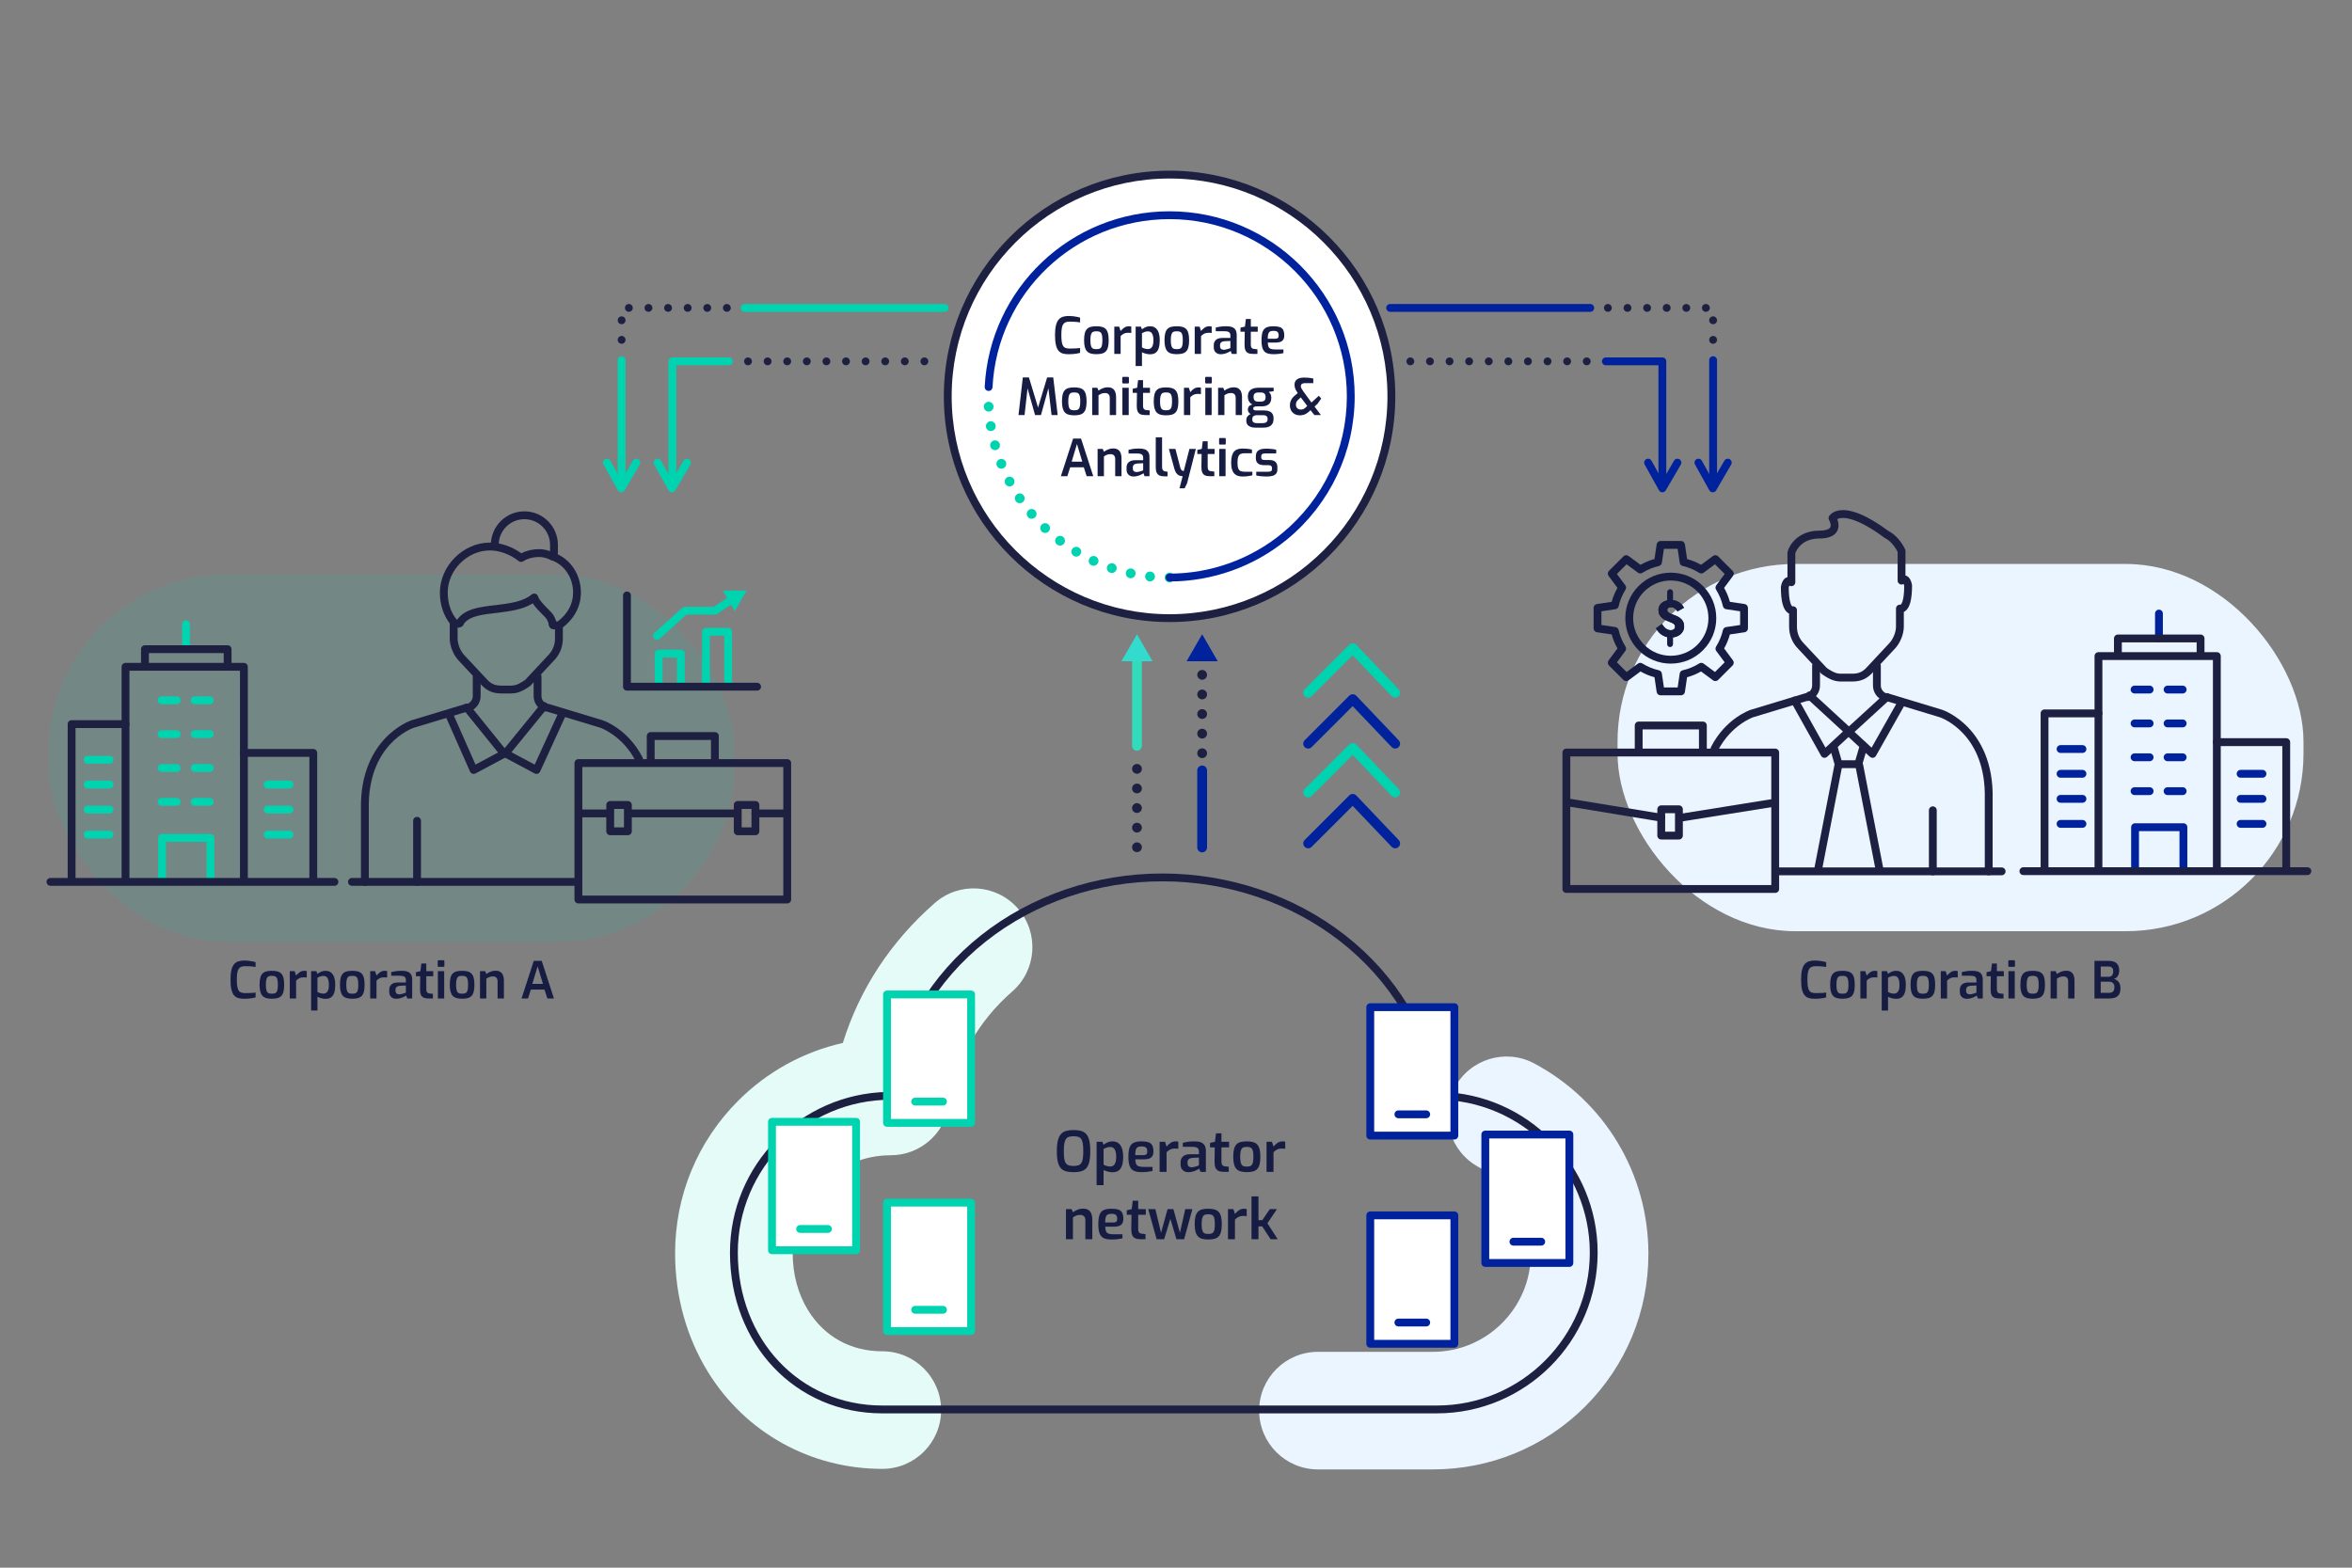 <?xml version="1.0" encoding="UTF-8"?>
<svg id="Lager_4" xmlns="http://www.w3.org/2000/svg" version="1.1" viewBox="0 0 1200 800">
  <rect x="0" y="0" width="1200" height="800" fill="#808080" stroke="none"/>
  <!-- Generator: Adobe Illustrator 29.8.1, SVG Export Plug-In . SVG Version: 2.1.1 Build 2)  -->
  <path d="M450.168,749.572c-36.641,0-69.91-18.507-88.997-49.506-10.949-17.782-16.737-38.708-16.737-60.515,0-29.438,11.431-57.08,32.186-77.836,14.884-14.884,33.312-24.973,53.4-29.489,8.502-27.427,24.483-51.827,46.991-71.477,12.481-10.897,31.434-9.611,42.329,2.87,10.896,12.48,9.611,31.433-2.87,42.329-17.741,15.489-28.931,35.578-32.357,58.095-2.23,14.656-14.833,25.486-29.658,25.486-27.581,0-50.021,22.439-50.021,50.021,0,10.69,2.707,20.737,7.829,29.056,8.324,13.52,21.785,20.965,37.905,20.965,16.568,0,30,13.432,30,30s-13.432,30-30,30Z" fill="#e5fbf7"/>
  <path d="M731.006,749.849h-58.587c-16.568,0-30-13.432-30-30s13.432-30,30-30h58.587c27.581,0,50.021-22.439,50.021-50.021,0-18.57-10.145-35.505-26.476-44.195-14.626-7.783-20.173-25.95-12.39-40.577,7.783-14.626,25.95-20.174,40.577-12.39,35.953,19.133,58.288,56.363,58.288,97.162,0,29.438-11.431,57.08-32.186,77.836-20.755,20.755-48.397,32.186-77.835,32.186Z" fill="#ebf5ff"/>
  <rect x="825.276" y="287.791" width="349.982" height="187.41" rx="90.699" ry="90.699" fill="#ebf5ff"/>
  <path d="M711.828,432.894c-.66,0-1.319-.26-1.811-.775l-19.89-20.885-20.928,20.928c-.977.977-2.559.977-3.535,0s-.977-2.559,0-3.535l22.739-22.739c.476-.477,1.125-.728,1.798-.732.674.009,1.315.288,1.78.775l21.656,22.739c.952,1,.913,2.583-.086,3.535-.484.461-1.104.689-1.725.689Z" fill="#00239d"/>
  <path d="M711.828,406.906c-.66,0-1.319-.26-1.811-.775l-19.89-20.885-20.928,20.928c-.977.977-2.559.977-3.535,0s-.977-2.559,0-3.535l22.739-22.739c.476-.478,1.125-.712,1.798-.732.674.009,1.315.288,1.78.775l21.656,22.739c.952,1,.913,2.583-.086,3.535-.484.461-1.104.689-1.725.689Z" fill="#00d3af"/>
  <path d="M711.828,382.001c-.66,0-1.319-.26-1.811-.775l-19.89-20.885-20.928,20.928c-.977.977-2.559.977-3.535,0s-.977-2.559,0-3.535l22.739-22.739c.476-.477,1.125-.702,1.798-.732.674.009,1.315.288,1.78.775l21.656,22.739c.952,1,.913,2.583-.086,3.535-.484.461-1.104.689-1.725.689Z" fill="#00239d"/>
  <path d="M711.828,356.014c-.66,0-1.319-.26-1.811-.775l-19.89-20.885-20.928,20.928c-.977.977-2.559.977-3.535,0s-.977-2.559,0-3.535l22.739-22.739c.476-.477,1.125-.755,1.798-.732.674.009,1.315.288,1.78.775l21.656,22.739c.952,1,.913,2.583-.086,3.535-.484.461-1.104.689-1.725.689Z" fill="#00d3af"/>
  <path d="M857.667,354.822h-10.448c-.991,0-1.833-.727-1.979-1.707l-1.112-7.507c-2.495-.686-4.887-1.676-7.138-2.956l-6.094,4.521c-.796.59-1.905.509-2.605-.192l-7.389-7.388c-.701-.701-.783-1.81-.192-2.605l4.521-6.094c-1.279-2.25-2.27-4.641-2.955-7.138l-7.507-1.112c-.98-.146-1.707-.987-1.707-1.979v-10.449c0-.991.727-1.833,1.707-1.979l7.507-1.111c.686-2.497,1.676-4.89,2.956-7.139l-4.521-6.093c-.591-.796-.509-1.904.192-2.605l7.388-7.389c.701-.7,1.811-.782,2.605-.192l6.094,4.521c2.249-1.279,4.641-2.27,7.138-2.956l1.112-7.506c.146-.98.987-1.707,1.979-1.707h10.448c.991,0,1.833.727,1.979,1.707l1.112,7.506c2.497.687,4.889,1.677,7.138,2.956l6.094-4.521c.796-.59,1.904-.509,2.605.192l7.388,7.389c.701.701.783,1.81.192,2.605l-4.521,6.093c1.28,2.251,2.271,4.643,2.956,7.139l7.507,1.112c.98.146,1.707.987,1.707,1.979v10.448c0,.991-.727,1.833-1.707,1.979l-7.507,1.112c-.686,2.495-1.676,4.887-2.956,7.138l4.521,6.094c.591.796.509,1.904-.192,2.605l-7.388,7.388c-.7.701-1.809.783-2.605.192l-6.094-4.521c-2.251,1.28-4.643,2.271-7.138,2.956l-1.112,7.507c-.146.98-.987,1.707-1.979,1.707ZM848.944,350.822h6.997l1.055-7.121c.121-.816.73-1.474,1.534-1.657,2.99-.681,5.822-1.854,8.42-3.486.697-.438,1.594-.405,2.256.087l5.78,4.288,4.947-4.947-4.288-5.78c-.491-.662-.525-1.558-.087-2.256,1.633-2.598,2.806-5.43,3.486-8.42.184-.804.841-1.413,1.657-1.534l7.121-1.055v-6.997l-7.121-1.055c-.816-.121-1.474-.73-1.657-1.534-.681-2.991-1.854-5.824-3.486-8.421-.438-.698-.404-1.594.087-2.256l4.288-5.779-4.947-4.948-5.78,4.289c-.663.49-1.56.524-2.256.087-2.595-1.632-5.428-2.806-8.42-3.487-.804-.184-1.413-.842-1.534-1.657l-1.055-7.12h-6.997l-1.055,7.12c-.121.815-.73,1.474-1.534,1.657-2.992.682-5.825,1.855-8.42,3.487-.697.438-1.593.404-2.256-.087l-5.78-4.289-4.947,4.948,4.288,5.779c.491.662.525,1.558.087,2.256-1.632,2.595-2.805,5.428-3.486,8.421-.184.804-.842,1.413-1.657,1.534l-7.121,1.054v6.998l7.121,1.055c.816.121,1.474.73,1.657,1.534.681,2.992,1.854,5.825,3.486,8.42.438.698.404,1.594-.087,2.256l-4.289,5.78,4.948,4.948,5.78-4.289c.662-.492,1.558-.526,2.256-.087,2.598,1.633,5.43,2.806,8.42,3.486.804.184,1.413.841,1.534,1.657l1.055,7.121Z" fill="#171c43"/>
  <path d="M852.442,338.646c-6.198,0-12.025-2.414-16.407-6.797-4.383-4.382-6.797-10.209-6.797-16.407s2.414-12.025,6.797-16.407c4.382-4.383,10.209-6.797,16.407-6.797s12.025,2.414,16.407,6.797c4.383,4.382,6.797,10.209,6.797,16.407s-2.414,12.025-6.797,16.407h0c-4.382,4.383-10.209,6.797-16.407,6.797ZM852.442,296.237c-5.13,0-9.952,1.998-13.579,5.625s-5.625,8.449-5.625,13.579,1.998,9.952,5.625,13.579,8.449,5.625,13.579,5.625,9.952-1.998,13.579-5.625h0c3.627-3.627,5.625-8.449,5.625-13.579s-1.998-9.952-5.625-13.579-8.449-5.625-13.579-5.625Z" fill="#171c43"/>
  <g opacity=".1">
    <rect x="24.763" y="293.157" width="349.982" height="187.41" rx="90.699" ry="90.699" fill="#00d3af"/>
  </g>
  <path d="M1014.65,446.656c-1.104,0-2-.896-2-2v-36.914c.792-33.288-21.997-41.401-22.968-41.73l-27.344-8.285h-.543c-.215,0-.429-.034-.633-.103-3.275-1.092-5.562-4.287-5.562-7.77v-10.068c0-1.104.896-2,2-2s2,.896,2,2v10.068c0,1.631,1.082,3.243,2.558,3.872h.477c.196,0,.392.029.58.086l27.686,8.39c.328.108,6.892,2.35,13.349,9.135,5.905,6.206,12.851,17.567,12.4,36.453v36.866c0,1.104-.895,2-1.999,2Z" fill="#1e2041"/>
  <path d="M874.799,383.972c-.309,0-.621-.071-.914-.223-.982-.506-1.368-1.712-.861-2.693,7.452-14.455,19.668-18.665,20.184-18.837l27.738-8.406c.188-.057.384-.086.58-.086h.478c1.476-.629,2.557-2.241,2.557-3.872v-10.068c0-1.104.896-2,2-2s2,.896,2,2v10.068c0,3.483-2.287,6.678-5.562,7.77-.204.068-.418.103-.633.103h-.544l-27.401,8.304c-.055.02-11.167,3.911-17.842,16.857-.354.689-1.055,1.084-1.779,1.084Z" fill="#1e2041"/>
  <path d="M943.339,374.701c-1.547,0-2.758-1.091-3.092-1.425l-18.396-16.917c-.813-.747-.866-2.013-.118-2.825.746-.812,2.013-.867,2.825-.118l18.457,16.975c.121.114.264.221.366.28.064-.063.137-.138.222-.223l17.682-16.196c.814-.746,2.08-.689,2.825.124.746.814.69,2.079-.124,2.825l-17.618,16.136c-1.013,1.017-1.49,1.364-3.028,1.364Z" fill="#1e2041"/>
  <path d="M1021.242,446.656h-114.817c-1.104,0-2-.896-2-2s.896-2,2-2h114.817c1.104,0,2,.896,2,2s-.896,2-2,2Z" fill="#1e2041"/>
  <g>
    <path d="M124.499,509.685c-1.127,0-2.119-.13-2.978-.39-.858-.261-1.577-.737-2.157-1.431-.582-.692-1.02-1.681-1.313-2.963-.295-1.283-.442-2.965-.442-5.045,0-1.958.152-3.57.455-4.836.303-1.265.754-2.253,1.352-2.964.599-.71,1.33-1.204,2.197-1.481s1.855-.416,2.965-.416c.762,0,1.503.043,2.223.129.719.088,1.387.191,2.002.312s1.148.252,1.599.391v2.47c-.295-.069-.711-.134-1.247-.195-.538-.061-1.145-.112-1.82-.155s-1.379-.065-2.106-.065c-.798,0-1.478.091-2.041.272-.563.183-1.019.517-1.364,1.002-.348.484-.599,1.178-.755,2.08-.155.9-.233,2.07-.233,3.51,0,1.421.073,2.582.221,3.483.146.901.381,1.599.701,2.093.321.494.764.837,1.326,1.027.563.191,1.27.286,2.119.286,1.301,0,2.366-.03,3.198-.091s1.499-.125,2.002-.195v2.471c-.485.139-1.036.26-1.651.363s-1.273.186-1.976.247c-.702.061-1.46.091-2.274.091Z" fill="#171c43"/>
    <path d="M138.694,509.659c-1.092,0-2.036-.113-2.834-.338-.797-.226-1.447-.607-1.949-1.145-.503-.537-.875-1.266-1.118-2.184-.243-.919-.364-2.071-.364-3.459,0-1.438.121-2.621.364-3.549.243-.927.62-1.654,1.131-2.184.511-.528,1.165-.893,1.963-1.092s1.733-.299,2.808-.299c1.109,0,2.062.107,2.86.324s1.447.586,1.95,1.105c.502.52.875,1.244,1.118,2.171.242.928.364,2.103.364,3.522,0,1.404-.117,2.57-.352,3.498s-.603,1.655-1.105,2.184c-.502.529-1.152.901-1.949,1.118-.798.216-1.76.325-2.887.325ZM138.694,507.085c.537,0,.997-.048,1.379-.143.381-.096.697-.295.949-.599.25-.304.438-.763.559-1.378s.182-1.434.182-2.457c0-1.005-.061-1.811-.182-2.418-.121-.606-.309-1.062-.559-1.365-.252-.303-.568-.502-.949-.598-.382-.096-.842-.143-1.379-.143-.52,0-.971.047-1.352.143s-.693.295-.936.598c-.243.304-.43.759-.559,1.365-.131.607-.195,1.413-.195,2.418,0,1.023.064,1.842.195,2.457.129.615.315,1.074.559,1.378.242.304.555.503.936.599.381.095.832.143,1.352.143Z" fill="#171c43"/>
    <path d="M147.847,509.528v-13.936h2.496l.728,2.236c.555-.676,1.171-1.248,1.847-1.717.676-.467,1.481-.701,2.418-.701.189,0,.39.013.598.039.208.025.398.064.572.117v3.275c-.243-.035-.504-.061-.78-.078-.277-.018-.546-.025-.806-.025-.538,0-1.027.061-1.469.182-.443.121-.854.308-1.236.559-.381.252-.762.568-1.144.949v9.1h-3.224Z" fill="#171c43"/>
    <path d="M158.74,515.69v-20.098h2.678l.546,1.378c.329-.26.711-.511,1.145-.754.433-.243.9-.438,1.404-.585.502-.146,1.021-.221,1.56-.221.884,0,1.642.174,2.274.52.633.348,1.148.836,1.547,1.469s.689,1.387.871,2.262c.183.876.273,1.843.273,2.9,0,1.525-.16,2.82-.48,3.887-.321,1.065-.842,1.876-1.561,2.431-.72.555-1.694.832-2.925.832-.694,0-1.4-.096-2.119-.286-.72-.19-1.382-.441-1.989-.754v7.02h-3.224ZM165.058,507.059c.503,0,.963-.134,1.379-.403.416-.268.749-.723,1-1.364.252-.642.377-1.552.377-2.729,0-1.127-.121-2.029-.363-2.705-.243-.676-.568-1.152-.975-1.43-.408-.277-.871-.416-1.392-.416-.642,0-1.222.1-1.741.299-.521.199-.98.403-1.379.611v7.279c.451.261.945.469,1.482.625s1.074.233,1.611.233Z" fill="#171c43"/>
    <path d="M179.722,509.659c-1.092,0-2.037-.113-2.834-.338-.797-.226-1.447-.607-1.949-1.145-.504-.537-.876-1.266-1.119-2.184-.242-.919-.363-2.071-.363-3.459,0-1.438.121-2.621.363-3.549.243-.927.62-1.654,1.131-2.184.512-.528,1.166-.893,1.963-1.092.798-.199,1.734-.299,2.809-.299,1.109,0,2.062.107,2.859.324.798.217,1.447.586,1.951,1.105.502.52.875,1.244,1.117,2.171.242.928.364,2.103.364,3.522,0,1.404-.116,2.57-.351,3.498s-.604,1.655-1.105,2.184c-.503.529-1.152.901-1.949,1.118-.799.216-1.76.325-2.887.325ZM179.722,507.085c.537,0,.996-.048,1.378-.143.382-.096.698-.295.949-.599s.438-.763.56-1.378c.121-.615.182-1.434.182-2.457,0-1.005-.061-1.811-.182-2.418-.122-.606-.309-1.062-.56-1.365-.251-.303-.567-.502-.949-.598s-.841-.143-1.378-.143c-.52,0-.971.047-1.352.143-.382.096-.693.295-.937.598-.243.304-.429.759-.559,1.365-.13.607-.195,1.413-.195,2.418,0,1.023.065,1.842.195,2.457s.315,1.074.559,1.378.555.503.937.599c.381.095.832.143,1.352.143Z" fill="#171c43"/>
    <path d="M188.874,509.528v-13.936h2.495l.728,2.236c.555-.676,1.171-1.248,1.847-1.717.676-.467,1.481-.701,2.418-.701.19,0,.39.013.599.039.207.025.398.064.571.117v3.275c-.243-.035-.503-.061-.78-.078s-.545-.025-.806-.025c-.538,0-1.026.061-1.469.182s-.854.308-1.235.559c-.381.252-.763.568-1.145.949v9.1h-3.223Z" fill="#171c43"/>
    <path d="M202.133,509.685c-1.04,0-1.89-.312-2.548-.936-.659-.624-.988-1.482-.988-2.574v-1.17c0-1.074.368-1.95,1.105-2.626.736-.677,1.867-1.015,3.393-1.015h3.979v-1.222c0-.485-.088-.892-.26-1.222-.174-.329-.486-.576-.937-.741-.451-.165-1.136-.247-2.054-.247h-4.213v-1.871c.642-.174,1.396-.326,2.263-.455.866-.131,1.897-.195,3.094-.195,1.144-.018,2.114.117,2.912.402.797.286,1.399.759,1.808,1.418.406.658.61,1.56.61,2.703v9.594h-2.522l-.545-1.508c-.122.104-.338.243-.65.416-.312.174-.702.36-1.17.559-.469.2-.984.365-1.547.494-.564.131-1.141.195-1.729.195ZM203.692,507.423c.226,0,.481-.03.768-.091s.576-.13.871-.208.567-.156.818-.234c.252-.078.459-.151.625-.221.164-.069.264-.113.299-.131v-3.639l-3.016.155c-.799.069-1.375.278-1.729.624-.355.348-.533.807-.533,1.378v.572c0,.434.091.784.272,1.053.183.269.416.455.703.56.285.104.593.164.922.182Z" fill="#171c43"/>
    <path d="M218.565,509.528c-1.005,0-1.829-.15-2.47-.455-.642-.303-1.105-.81-1.391-1.521-.287-.71-.421-1.646-.404-2.808l.104-6.553h-2.185v-2.08l2.289-.52.468-3.9h2.522v3.9h3.535v2.6h-3.535v6.526c0,.451.043.819.129,1.104.087.287.213.512.377.677.165.165.343.282.533.351.191.07.391.113.598.131l1.742.182v2.365h-2.313Z" fill="#171c43"/>
    <path d="M223.816,493.383c-.329,0-.494-.155-.494-.468v-2.366c0-.347.165-.521.494-.521h2.444c.155,0,.272.053.351.156.077.104.116.226.116.364v2.366c0,.312-.155.468-.467.468h-2.444ZM223.4,509.528v-13.936h3.224v13.936h-3.224Z" fill="#171c43"/>
    <path d="M235.75,509.659c-1.092,0-2.036-.113-2.834-.338-.798-.226-1.447-.607-1.95-1.145-.502-.537-.875-1.266-1.117-2.184-.244-.919-.365-2.071-.365-3.459,0-1.438.121-2.621.365-3.549.242-.927.619-1.654,1.131-2.184.511-.528,1.165-.893,1.963-1.092.797-.199,1.732-.299,2.808-.299,1.109,0,2.062.107,2.86.324.797.217,1.447.586,1.949,1.105.503.52.875,1.244,1.119,2.171.242.928.363,2.103.363,3.522,0,1.404-.117,2.57-.352,3.498-.233.928-.602,1.655-1.104,2.184-.503.529-1.153.901-1.95,1.118-.797.216-1.76.325-2.886.325ZM235.75,507.085c.537,0,.997-.048,1.378-.143.381-.096.697-.295.949-.599.251-.304.438-.763.559-1.378s.182-1.434.182-2.457c0-1.005-.061-1.811-.182-2.418-.121-.606-.308-1.062-.559-1.365-.252-.303-.568-.502-.949-.598s-.841-.143-1.378-.143c-.521,0-.971.047-1.353.143-.381.096-.693.295-.936.598-.242.304-.429.759-.559,1.365-.131.607-.195,1.413-.195,2.418,0,1.023.064,1.842.195,2.457.13.615.316,1.074.559,1.378s.555.503.936.599c.382.095.832.143,1.353.143Z" fill="#171c43"/>
    <path d="M244.901,509.528v-13.936h2.627l.598,1.456c.572-.433,1.27-.823,2.093-1.17s1.677-.521,2.562-.521c1.092,0,1.949.221,2.573.664.624.441,1.07,1.035,1.339,1.78.27.745.403,1.56.403,2.444v9.281h-3.224v-8.892c0-.503-.096-.927-.287-1.274-.19-.346-.454-.615-.793-.806-.338-.19-.749-.286-1.234-.286-.451,0-.871.044-1.261.131-.39.086-.759.217-1.104.39-.348.173-.703.382-1.066.624v10.113h-3.225Z" fill="#171c43"/>
    <path d="M266.091,509.528l6.24-19.188h4.057l6.239,19.188h-3.354l-1.481-4.549h-6.942l-1.455,4.549h-3.303ZM271.603,502.093h5.408l-2.703-8.996-2.705,8.996Z" fill="#171c43"/>
  </g>
  <g>
    <path d="M925.817,509.685c-1.127,0-2.119-.13-2.977-.39-.857-.261-1.577-.737-2.158-1.431-.58-.692-1.018-1.681-1.312-2.963-.295-1.283-.442-2.965-.442-5.045,0-1.958.151-3.57.455-4.836.304-1.265.754-2.253,1.353-2.964.598-.71,1.33-1.204,2.197-1.481.865-.277,1.854-.416,2.963-.416.764,0,1.504.043,2.224.129.719.088,1.386.191,2.002.312.614.121,1.147.252,1.599.391v2.47c-.295-.069-.711-.134-1.248-.195-.537-.061-1.144-.112-1.82-.155-.676-.043-1.377-.065-2.105-.065-.797,0-1.479.091-2.041.272-.563.183-1.019.517-1.365,1.002-.347.484-.598,1.178-.754,2.08-.156.9-.234,2.07-.234,3.51,0,1.421.074,2.582.222,3.483s.381,1.599.702,2.093c.32.494.762.837,1.326,1.027.562.191,1.27.286,2.119.286,1.299,0,2.365-.03,3.197-.091s1.499-.125,2.002-.195v2.471c-.485.139-1.035.26-1.65.363s-1.274.186-1.977.247c-.701.061-1.461.091-2.275.091Z" fill="#171c43"/>
    <path d="M940.015,509.659c-1.092,0-2.037-.113-2.834-.338-.798-.226-1.447-.607-1.95-1.145s-.876-1.266-1.118-2.184c-.243-.919-.364-2.071-.364-3.459,0-1.438.121-2.621.364-3.549.242-.927.619-1.654,1.131-2.184.512-.528,1.166-.893,1.963-1.092s1.733-.299,2.809-.299c1.109,0,2.062.107,2.859.324s1.447.586,1.95,1.105.875,1.244,1.118,2.171c.242.928.363,2.103.363,3.522,0,1.404-.116,2.57-.351,3.498-.233.928-.603,1.655-1.104,2.184-.504.529-1.153.901-1.95,1.118-.798.216-1.76.325-2.886.325ZM940.015,507.085c.537,0,.996-.048,1.377-.143.382-.096.698-.295.949-.599.252-.304.438-.763.56-1.378.121-.615.182-1.434.182-2.457,0-1.005-.061-1.811-.182-2.418-.122-.606-.308-1.062-.56-1.365-.251-.303-.567-.502-.949-.598-.381-.096-.84-.143-1.377-.143-.521,0-.971.047-1.353.143s-.693.295-.937.598c-.242.304-.428.759-.559,1.365-.13.607-.195,1.413-.195,2.418,0,1.023.065,1.842.195,2.457.131.615.316,1.074.559,1.378.243.304.555.503.937.599.382.095.832.143,1.353.143Z" fill="#171c43"/>
    <path d="M949.166,509.528v-13.936h2.495l.729,2.236c.555-.676,1.17-1.248,1.846-1.717.676-.467,1.482-.701,2.418-.701.191,0,.391.013.599.039.208.025.398.064.571.117v3.275c-.242-.035-.502-.061-.779-.078s-.546-.025-.807-.025c-.537,0-1.026.061-1.469.182-.441.121-.854.308-1.234.559-.382.252-.764.568-1.145.949v9.1h-3.224Z" fill="#171c43"/>
    <path d="M960.06,515.69v-20.098h2.678l.546,1.378c.329-.26.711-.511,1.144-.754.434-.243.902-.438,1.404-.585.503-.146,1.023-.221,1.561-.221.884,0,1.643.174,2.275.52.632.348,1.147.836,1.547,1.469.398.633.688,1.387.871,2.262.182.876.272,1.843.272,2.9,0,1.525-.161,2.82-.481,3.887-.32,1.065-.84,1.876-1.56,2.431s-1.694.832-2.925.832c-.693,0-1.4-.096-2.119-.286-.72-.19-1.383-.441-1.989-.754v7.02h-3.224ZM966.378,507.059c.502,0,.961-.134,1.377-.403.416-.268.75-.723,1.002-1.364.25-.642.377-1.552.377-2.729,0-1.127-.122-2.029-.364-2.705-.243-.676-.567-1.152-.976-1.43-.407-.277-.871-.416-1.391-.416-.642,0-1.223.1-1.742.299s-.979.403-1.378.611v7.279c.45.261.944.469,1.482.625.536.156,1.074.233,1.612.233Z" fill="#171c43"/>
    <path d="M981.041,509.659c-1.092,0-2.036-.113-2.834-.338-.798-.226-1.447-.607-1.95-1.145-.502-.537-.875-1.266-1.117-2.184-.244-.919-.365-2.071-.365-3.459,0-1.438.121-2.621.365-3.549.242-.927.619-1.654,1.131-2.184.511-.528,1.165-.893,1.963-1.092.797-.199,1.732-.299,2.808-.299,1.109,0,2.062.107,2.86.324.797.217,1.447.586,1.949,1.105.503.52.875,1.244,1.119,2.171.242.928.363,2.103.363,3.522,0,1.404-.117,2.57-.352,3.498-.233.928-.602,1.655-1.104,2.184-.503.529-1.153.901-1.95,1.118-.797.216-1.76.325-2.886.325ZM981.041,507.085c.537,0,.997-.048,1.378-.143.381-.096.697-.295.949-.599.251-.304.438-.763.559-1.378s.182-1.434.182-2.457c0-1.005-.061-1.811-.182-2.418-.121-.606-.308-1.062-.559-1.365-.252-.303-.568-.502-.949-.598s-.841-.143-1.378-.143c-.521,0-.971.047-1.353.143-.381.096-.693.295-.936.598-.242.304-.429.759-.559,1.365-.131.607-.195,1.413-.195,2.418,0,1.023.064,1.842.195,2.457.13.615.316,1.074.559,1.378s.555.503.936.599c.382.095.832.143,1.353.143Z" fill="#171c43"/>
    <path d="M990.192,509.528v-13.936h2.496l.729,2.236c.555-.676,1.17-1.248,1.846-1.717.676-.467,1.482-.701,2.418-.701.19,0,.391.013.598.039.209.025.398.064.572.117v3.275c-.242-.035-.503-.061-.779-.078-.277-.018-.547-.025-.807-.025-.537,0-1.027.061-1.469.182-.442.121-.854.308-1.235.559-.382.252-.763.568-1.144.949v9.1h-3.225Z" fill="#171c43"/>
    <path d="M1003.452,509.685c-1.04,0-1.889-.312-2.548-.936s-.988-1.482-.988-2.574v-1.17c0-1.074.368-1.95,1.104-2.626.737-.677,1.868-1.015,3.394-1.015h3.978v-1.222c0-.485-.086-.892-.26-1.222-.173-.329-.484-.576-.936-.741s-1.136-.247-2.055-.247h-4.211v-1.871c.641-.174,1.395-.326,2.262-.455.866-.131,1.898-.195,3.094-.195,1.145-.018,2.115.117,2.912.402.797.286,1.399.759,1.807,1.418.407.658.611,1.56.611,2.703v9.594h-2.521l-.547-1.508c-.121.104-.338.243-.649.416-.312.174-.702.36-1.171.559-.467.2-.983.365-1.547.494-.562.131-1.139.195-1.729.195ZM1005.013,507.423c.225,0,.48-.03.767-.091s.576-.13.871-.208c.294-.078.567-.156.819-.234.25-.078.459-.151.623-.221.165-.069.265-.113.299-.131v-3.639l-3.016.155c-.797.069-1.373.278-1.729.624-.355.348-.533.807-.533,1.378v.572c0,.434.091.784.273,1.053.182.269.416.455.701.56.286.104.594.164.924.182Z" fill="#171c43"/>
    <path d="M1019.884,509.528c-1.006,0-1.829-.15-2.471-.455-.641-.303-1.104-.81-1.391-1.521-.285-.71-.42-1.646-.402-2.808l.104-6.553h-2.184v-2.08l2.287-.52.469-3.9h2.521v3.9h3.537v2.6h-3.537v6.526c0,.451.043.819.131,1.104.086.287.211.512.377.677.164.165.342.282.533.351.189.07.389.113.598.131l1.742.182v2.365h-2.314Z" fill="#171c43"/>
    <path d="M1025.136,493.383c-.33,0-.494-.155-.494-.468v-2.366c0-.347.164-.521.494-.521h2.443c.156,0,.273.053.352.156s.117.226.117.364v2.366c0,.312-.156.468-.469.468h-2.443ZM1024.72,509.528v-13.936h3.224v13.936h-3.224Z" fill="#171c43"/>
    <path d="M1037.069,509.659c-1.092,0-2.037-.113-2.834-.338-.797-.226-1.447-.607-1.949-1.145-.504-.537-.876-1.266-1.119-2.184-.242-.919-.363-2.071-.363-3.459,0-1.438.121-2.621.363-3.549.243-.927.62-1.654,1.131-2.184.512-.528,1.166-.893,1.963-1.092.798-.199,1.734-.299,2.809-.299,1.109,0,2.062.107,2.859.324.798.217,1.447.586,1.951,1.105.502.52.875,1.244,1.117,2.171.242.928.364,2.103.364,3.522,0,1.404-.116,2.57-.351,3.498s-.604,1.655-1.105,2.184c-.503.529-1.152.901-1.949,1.118-.799.216-1.76.325-2.887.325ZM1037.069,507.085c.537,0,.996-.048,1.378-.143.382-.096.698-.295.949-.599s.438-.763.56-1.378c.121-.615.182-1.434.182-2.457,0-1.005-.061-1.811-.182-2.418-.122-.606-.309-1.062-.56-1.365-.251-.303-.567-.502-.949-.598s-.841-.143-1.378-.143c-.52,0-.971.047-1.352.143-.382.096-.693.295-.937.598-.243.304-.429.759-.559,1.365-.13.607-.195,1.413-.195,2.418,0,1.023.065,1.842.195,2.457s.315,1.074.559,1.378.555.503.937.599c.381.095.832.143,1.352.143Z" fill="#171c43"/>
    <path d="M1046.222,509.528v-13.936h2.625l.598,1.456c.572-.433,1.27-.823,2.094-1.17.822-.347,1.677-.521,2.561-.521,1.092,0,1.95.221,2.574.664.624.441,1.07,1.035,1.34,1.78.268.745.402,1.56.402,2.444v9.281h-3.225v-8.892c0-.503-.095-.927-.285-1.274-.191-.346-.455-.615-.793-.806s-.75-.286-1.235-.286c-.45,0-.871.044-1.261.131-.391.086-.759.217-1.105.39s-.701.382-1.066.624v10.113h-3.223Z" fill="#171c43"/>
    <path d="M1068.607,509.528v-19.188h7.332c1.803,0,3.137.425,4.004,1.273.867.85,1.301,2.09,1.301,3.719,0,.763-.117,1.434-.352,2.015s-.551,1.058-.949,1.431-.867.628-1.404.767c.398.104.793.265,1.184.481.39.217.75.516,1.078.896.33.381.59.845.781,1.391.189.547.285,1.184.285,1.911,0,1.317-.221,2.362-.662,3.134-.442.771-1.084,1.325-1.925,1.664-.841.338-1.851.506-3.028.506h-7.645ZM1071.805,498.452h4.187c.641,0,1.16-.237,1.559-.715.399-.477.607-1.104.625-1.885.017-.988-.195-1.672-.637-2.054-.442-.381-.984-.571-1.625-.571h-4.108v5.225ZM1071.805,506.643h4.342c.537,0,1.005-.095,1.403-.286.399-.189.707-.498.924-.923s.324-1.009.324-1.755c0-.589-.112-1.083-.338-1.482-.225-.398-.537-.705-.936-.922s-.857-.326-1.378-.326h-4.342v5.694Z" fill="#171c43"/>
  </g>
  <path d="M580.091,383.084c-1.381,0-2.5-1.119-2.5-2.5v-47.738c0-1.381,1.119-2.5,2.5-2.5s2.5,1.119,2.5,2.5v47.738c0,1.381-1.119,2.5-2.5,2.5Z" fill="#32dbbc"/>
  <path d="M577.588,432.358c0-1.38,1.119-2.5,2.5-2.5h0c1.38,0,2.5,1.12,2.5,2.5h0c0,1.38-1.12,2.5-2.5,2.5h0c-1.381,0-2.5-1.12-2.5-2.5ZM577.588,422.358c0-1.38,1.119-2.5,2.5-2.5h0c1.38,0,2.5,1.12,2.5,2.5h0c0,1.38-1.12,2.5-2.5,2.5h0c-1.381,0-2.5-1.12-2.5-2.5ZM577.588,412.358c0-1.38,1.119-2.5,2.5-2.5h0c1.38,0,2.5,1.12,2.5,2.5h0c0,1.38-1.12,2.5-2.5,2.5h0c-1.381,0-2.5-1.12-2.5-2.5ZM577.588,402.358c0-1.38,1.119-2.5,2.5-2.5h0c1.38,0,2.5,1.12,2.5,2.5h0c0,1.38-1.12,2.5-2.5,2.5h0c-1.381,0-2.5-1.12-2.5-2.5ZM577.588,392.358c0-1.38,1.119-2.5,2.5-2.5h0c1.38,0,2.5,1.12,2.5,2.5h0c0,1.38-1.12,2.5-2.5,2.5h0c-1.381,0-2.5-1.12-2.5-2.5Z" fill="#1e2041"/>
  <path d="M613.346,434.956c-1.381,0-2.5-1.119-2.5-2.5v-39.303c0-1.381,1.119-2.5,2.5-2.5s2.5,1.119,2.5,2.5v39.303c0,1.381-1.119,2.5-2.5,2.5Z" fill="#00239d"/>
  <path d="M610.848,384.379c0-1.381,1.12-2.5,2.5-2.5h0c1.38,0,2.5,1.119,2.5,2.5h0c0,1.38-1.12,2.5-2.5,2.5h0c-1.38,0-2.5-1.12-2.5-2.5ZM610.848,374.379c0-1.381,1.12-2.5,2.5-2.5h0c1.38,0,2.5,1.119,2.5,2.5h0c0,1.38-1.12,2.5-2.5,2.5h0c-1.38,0-2.5-1.12-2.5-2.5ZM610.848,364.379c0-1.381,1.12-2.5,2.5-2.5h0c1.38,0,2.5,1.119,2.5,2.5h0c0,1.38-1.12,2.5-2.5,2.5h0c-1.38,0-2.5-1.12-2.5-2.5ZM610.848,354.379c0-1.381,1.12-2.5,2.5-2.5h0c1.38,0,2.5,1.119,2.5,2.5h0c0,1.38-1.12,2.5-2.5,2.5h0c-1.38,0-2.5-1.12-2.5-2.5ZM610.848,344.379c0-1.381,1.12-2.5,2.5-2.5h0c1.38,0,2.5,1.119,2.5,2.5h0c0,1.38-1.12,2.5-2.5,2.5h0c-1.38,0-2.5-1.12-2.5-2.5ZM610.848,334.379c0-1.381,1.12-2.5,2.5-2.5h0c1.38,0,2.5,1.119,2.5,2.5h0c0,1.38-1.12,2.5-2.5,2.5h0c-1.38,0-2.5-1.12-2.5-2.5Z" fill="#1e2041"/>
  <path d="M733.099,721.245h-282.931c-44.315,0-77.734-35.262-77.734-82.021,0-44.655,35.871-81.09,80.311-82.003,5.2-31.303,22.129-59.646,47.803-79.964,25.678-20.32,58.533-31.511,92.515-31.511s67.179,11.188,93.219,31.502c26.145,20.396,43.329,48.741,48.527,79.973,44.44.913,80.312,37.348,80.312,82.003,0,45.227-36.794,82.021-82.021,82.021ZM593.062,449.746c-33.084,0-65.059,10.884-90.032,30.647-25.337,20.051-41.886,48.146-46.598,79.11-.149.978-.989,1.699-1.978,1.699-43.021,0-78.021,35-78.021,78.021,0,44.479,31.699,78.021,73.734,78.021h282.931c43.021,0,78.021-35,78.021-78.021s-35-78.021-78.021-78.021c-.988,0-1.828-.722-1.978-1.699-4.699-30.879-21.497-58.972-47.301-79.102-25.341-19.77-57.572-30.656-90.759-30.656Z" fill="#1e2041"/>
  <polygon points="580.091 323.674 572.149 337.432 588.034 337.432 580.091 323.674" fill="#32dbce"/>
  <polygon points="613.345 323.674 605.403 337.432 621.288 337.432 613.345 323.674" fill="#00239d"/>
  <g>
    <g>
      <circle cx="596.716" cy="202.27" r="113.171" fill="#fff"/>
      <path d="M596.716,317.441c-63.506,0-115.172-51.665-115.172-115.171s51.666-115.172,115.172-115.172,115.171,51.666,115.171,115.172-51.665,115.171-115.171,115.171ZM596.716,91.099c-61.301,0-111.172,49.871-111.172,111.172s49.871,111.171,111.172,111.171,111.171-49.871,111.171-111.171-49.871-111.172-111.171-111.172Z" fill="#1e2041"/>
    </g>
    <g>
      <path d="M545.171,180.767c-1.127,0-2.119-.13-2.977-.39-.857-.261-1.577-.737-2.158-1.431-.58-.692-1.018-1.681-1.312-2.963-.295-1.283-.442-2.965-.442-5.045,0-1.958.151-3.57.455-4.836.304-1.265.754-2.253,1.353-2.964.598-.71,1.33-1.204,2.197-1.481.865-.277,1.854-.416,2.963-.416.764,0,1.504.043,2.224.129.719.088,1.386.191,2.002.312.614.121,1.147.252,1.599.391v2.47c-.295-.069-.711-.134-1.248-.195-.537-.061-1.144-.112-1.82-.155-.676-.043-1.377-.065-2.105-.065-.797,0-1.479.091-2.041.272-.563.183-1.019.517-1.365,1.002-.347.484-.598,1.178-.754,2.08-.156.9-.234,2.07-.234,3.51,0,1.421.074,2.582.222,3.483s.381,1.599.702,2.093c.32.494.762.837,1.326,1.027.562.191,1.27.286,2.119.286,1.299,0,2.365-.03,3.197-.091s1.499-.125,2.002-.195v2.471c-.485.139-1.035.26-1.65.363s-1.274.186-1.977.247c-.701.061-1.461.091-2.275.091Z" fill="#171c43"/>
      <path d="M559.368,180.741c-1.092,0-2.037-.113-2.834-.338-.798-.226-1.447-.607-1.95-1.145s-.876-1.266-1.118-2.184c-.243-.919-.364-2.071-.364-3.459,0-1.438.121-2.621.364-3.549.242-.927.619-1.654,1.131-2.184.512-.528,1.166-.893,1.963-1.092s1.733-.299,2.809-.299c1.109,0,2.062.107,2.859.324s1.447.586,1.95,1.105.875,1.244,1.118,2.171c.242.928.363,2.103.363,3.522,0,1.404-.116,2.57-.351,3.498-.233.928-.603,1.655-1.104,2.184-.504.529-1.153.901-1.95,1.118-.798.216-1.76.325-2.886.325ZM559.368,178.167c.537,0,.996-.048,1.377-.143.382-.096.698-.295.949-.599.252-.304.438-.763.56-1.378.121-.615.182-1.434.182-2.457,0-1.005-.061-1.811-.182-2.418-.122-.606-.308-1.062-.56-1.365-.251-.303-.567-.502-.949-.598-.381-.096-.84-.143-1.377-.143-.521,0-.971.047-1.353.143s-.693.295-.937.598c-.242.304-.428.759-.559,1.365-.13.607-.195,1.413-.195,2.418,0,1.023.065,1.842.195,2.457.131.615.316,1.074.559,1.378.243.304.555.503.937.599.382.095.832.143,1.353.143Z" fill="#171c43"/>
      <path d="M568.52,180.61v-13.936h2.495l.729,2.236c.555-.676,1.17-1.248,1.846-1.717.676-.467,1.482-.701,2.418-.701.191,0,.391.013.599.039.208.025.398.064.571.117v3.275c-.242-.035-.502-.061-.779-.078s-.546-.025-.807-.025c-.537,0-1.026.061-1.469.182-.441.121-.854.308-1.234.559-.382.252-.764.568-1.145.949v9.1h-3.224Z" fill="#171c43"/>
      <path d="M579.413,186.772v-20.098h2.678l.546,1.378c.329-.26.711-.511,1.144-.754.434-.243.902-.438,1.404-.585.503-.146,1.023-.221,1.561-.221.884,0,1.643.174,2.275.52.632.348,1.147.836,1.547,1.469.398.633.688,1.387.871,2.262.182.876.272,1.843.272,2.9,0,1.525-.161,2.82-.481,3.887-.32,1.065-.84,1.876-1.56,2.431s-1.694.832-2.925.832c-.693,0-1.4-.096-2.119-.286-.72-.19-1.383-.441-1.989-.754v7.02h-3.224ZM585.732,178.141c.502,0,.961-.134,1.377-.403.416-.268.75-.723,1.002-1.364.25-.642.377-1.552.377-2.729,0-1.127-.122-2.029-.364-2.705-.243-.676-.567-1.152-.976-1.43-.407-.277-.871-.416-1.391-.416-.642,0-1.223.1-1.742.299s-.979.403-1.378.611v7.279c.45.261.944.469,1.482.625.536.156,1.074.233,1.612.233Z" fill="#171c43"/>
      <path d="M600.395,180.741c-1.092,0-2.036-.113-2.834-.338-.798-.226-1.447-.607-1.95-1.145-.502-.537-.875-1.266-1.117-2.184-.244-.919-.365-2.071-.365-3.459,0-1.438.121-2.621.365-3.549.242-.927.619-1.654,1.131-2.184.511-.528,1.165-.893,1.963-1.092.797-.199,1.732-.299,2.808-.299,1.109,0,2.062.107,2.86.324.797.217,1.447.586,1.949,1.105.503.52.875,1.244,1.119,2.171.242.928.363,2.103.363,3.522,0,1.404-.117,2.57-.352,3.498-.233.928-.602,1.655-1.104,2.184-.503.529-1.153.901-1.95,1.118-.797.216-1.76.325-2.886.325ZM600.395,178.167c.537,0,.997-.048,1.378-.143.381-.096.697-.295.949-.599.251-.304.438-.763.559-1.378s.182-1.434.182-2.457c0-1.005-.061-1.811-.182-2.418-.121-.606-.308-1.062-.559-1.365-.252-.303-.568-.502-.949-.598s-.841-.143-1.378-.143c-.521,0-.971.047-1.353.143-.381.096-.693.295-.936.598-.242.304-.429.759-.559,1.365-.131.607-.195,1.413-.195,2.418,0,1.023.064,1.842.195,2.457.13.615.316,1.074.559,1.378s.555.503.936.599c.382.095.832.143,1.353.143Z" fill="#171c43"/>
      <path d="M609.546,180.61v-13.936h2.496l.729,2.236c.555-.676,1.17-1.248,1.846-1.717.676-.467,1.482-.701,2.418-.701.19,0,.391.013.598.039.209.025.398.064.572.117v3.275c-.242-.035-.503-.061-.779-.078-.277-.018-.547-.025-.807-.025-.537,0-1.027.061-1.469.182-.442.121-.854.308-1.235.559-.382.252-.763.568-1.144.949v9.1h-3.225Z" fill="#171c43"/>
      <path d="M622.806,180.767c-1.04,0-1.889-.312-2.548-.936s-.988-1.482-.988-2.574v-1.17c0-1.074.368-1.95,1.104-2.626.737-.677,1.868-1.015,3.394-1.015h3.978v-1.222c0-.485-.086-.892-.26-1.222-.173-.329-.484-.576-.936-.741s-1.136-.247-2.055-.247h-4.211v-1.871c.641-.174,1.395-.326,2.262-.455.866-.131,1.898-.195,3.094-.195,1.145-.018,2.115.117,2.912.402.797.286,1.399.759,1.807,1.418.407.658.611,1.56.611,2.703v9.594h-2.521l-.547-1.508c-.121.104-.338.243-.649.416-.312.174-.702.36-1.171.559-.467.2-.983.365-1.547.494-.562.131-1.139.195-1.729.195ZM624.366,178.505c.225,0,.48-.03.767-.091s.576-.13.871-.208c.294-.078.567-.156.819-.234.25-.078.459-.151.623-.221.165-.069.265-.113.299-.131v-3.639l-3.016.155c-.797.069-1.373.278-1.729.624-.355.348-.533.807-.533,1.378v.572c0,.434.091.784.273,1.053.182.269.416.455.701.56.286.104.594.164.924.182Z" fill="#171c43"/>
      <path d="M639.237,180.61c-1.006,0-1.829-.15-2.471-.455-.641-.303-1.104-.81-1.391-1.521-.285-.71-.42-1.646-.402-2.808l.104-6.553h-2.184v-2.08l2.287-.52.469-3.9h2.521v3.9h3.537v2.6h-3.537v6.526c0,.451.043.819.131,1.104.086.287.211.512.377.677.164.165.342.282.533.351.189.07.389.113.598.131l1.742.182v2.365h-2.314Z" fill="#171c43"/>
      <path d="M649.767,180.741c-1.508,0-2.708-.209-3.601-.625-.894-.416-1.538-1.139-1.937-2.17-.399-1.031-.599-2.466-.599-4.303,0-1.873.19-3.324.572-4.355.381-1.031,1.015-1.756,1.897-2.172.885-.416,2.08-.623,3.588-.623,1.335,0,2.406.135,3.211.402.807.27,1.396.746,1.769,1.43.372.686.56,1.652.56,2.899,0,.884-.174,1.591-.521,2.119s-.845.906-1.495,1.131c-.65.226-1.417.339-2.301.339h-4.082c.035.866.151,1.555.352,2.066.198.512.562.88,1.092,1.105.528.225,1.304.338,2.326.338h4.213v1.897c-.711.14-1.461.261-2.25.364s-1.72.156-2.795.156ZM646.804,172.862h3.795c.607,0,1.053-.117,1.34-.351.285-.233.429-.663.429-1.287,0-.606-.087-1.083-.261-1.43-.173-.347-.459-.594-.857-.741-.398-.146-.919-.221-1.561-.221-.728,0-1.299.113-1.715.338-.416.226-.715.629-.897,1.209-.183.581-.272,1.408-.272,2.482Z" fill="#171c43"/>
      <path d="M519.64,211.812l2.211-19.188h3.119l4.654,15.366,4.629-15.366h3.119l2.262,19.188h-3.119l-1.769-15.08.521.052-4.16,15.028h-3.016l-4.213-15.028.547-.026-1.69,15.055h-3.095Z" fill="#171c43"/>
      <path d="M548.085,211.94c-1.092,0-2.037-.112-2.834-.338-.798-.225-1.447-.605-1.95-1.144-.503-.537-.876-1.265-1.118-2.185-.243-.918-.364-2.07-.364-3.457,0-1.439.121-2.622.364-3.549.242-.928.619-1.656,1.131-2.185s1.166-.893,1.963-1.092,1.733-.3,2.809-.3c1.109,0,2.062.109,2.859.326s1.447.584,1.95,1.104.875,1.244,1.118,2.171c.242.928.363,2.102.363,3.523,0,1.404-.116,2.57-.351,3.496-.233.928-.603,1.656-1.104,2.185-.504.528-1.153.901-1.95,1.118-.798.217-1.76.324-2.886.324ZM548.085,209.367c.537,0,.996-.048,1.377-.144.382-.095.698-.294.949-.598.252-.303.438-.763.56-1.378.121-.615.182-1.435.182-2.457,0-1.005-.061-1.812-.182-2.418-.122-.606-.308-1.062-.56-1.365-.251-.303-.567-.503-.949-.598-.381-.095-.84-.144-1.377-.144-.521,0-.971.049-1.353.144s-.693.295-.937.598c-.242.304-.428.759-.559,1.365-.13.606-.195,1.413-.195,2.418,0,1.022.065,1.842.195,2.457.131.615.316,1.075.559,1.378.243.304.555.503.937.598.382.096.832.144,1.353.144Z" fill="#171c43"/>
      <path d="M557.236,211.812v-13.937h2.626l.598,1.456c.572-.434,1.27-.823,2.094-1.17.822-.347,1.676-.52,2.561-.52,1.092,0,1.949.221,2.574.662.623.442,1.07,1.036,1.339,1.781.269.746.403,1.561.403,2.443v9.283h-3.225v-8.893c0-.502-.096-.927-.286-1.273-.19-.348-.454-.615-.793-.807-.338-.19-.749-.285-1.235-.285-.45,0-.871.043-1.26.129-.391.088-.76.217-1.105.391-.348.174-.702.381-1.066.624v10.114h-3.224Z" fill="#171c43"/>
      <path d="M573.069,195.665c-.329,0-.494-.156-.494-.468v-2.366c0-.347.165-.52.494-.52h2.444c.155,0,.272.051.351.155s.117.226.117.364v2.366c0,.312-.156.468-.468.468h-2.444ZM572.653,211.812v-13.937h3.225v13.937h-3.225Z" fill="#171c43"/>
      <path d="M584.249,211.812c-1.005,0-1.828-.152-2.47-.455-.642-.304-1.104-.811-1.391-1.521s-.421-1.646-.403-2.809l.104-6.551h-2.184v-2.08l2.288-.521.468-3.899h2.522v3.899h3.536v2.601h-3.536v6.525c0,.451.043.818.13,1.105.086.285.212.512.377.676.164.164.342.281.533.351.19.069.39.113.598.13l1.742.182v2.367h-2.314Z" fill="#171c43"/>
      <path d="M594.909,211.94c-1.092,0-2.037-.112-2.834-.338-.797-.225-1.447-.605-1.949-1.144-.504-.537-.876-1.265-1.119-2.185-.242-.918-.363-2.07-.363-3.457,0-1.439.121-2.622.363-3.549.243-.928.62-1.656,1.131-2.185.512-.528,1.166-.893,1.963-1.092.798-.199,1.734-.3,2.809-.3,1.109,0,2.062.109,2.859.326.798.217,1.447.584,1.951,1.104.502.521.875,1.244,1.117,2.171.242.928.364,2.102.364,3.523,0,1.404-.116,2.57-.351,3.496-.234.928-.604,1.656-1.105,2.185-.503.528-1.152.901-1.949,1.118-.799.217-1.76.324-2.887.324ZM594.909,209.367c.537,0,.996-.048,1.378-.144.382-.095.698-.294.949-.598.251-.303.438-.763.56-1.378.121-.615.182-1.435.182-2.457,0-1.005-.061-1.812-.182-2.418-.122-.606-.309-1.062-.56-1.365-.251-.303-.567-.503-.949-.598s-.841-.144-1.378-.144c-.52,0-.971.049-1.352.144-.382.095-.693.295-.937.598-.243.304-.429.759-.559,1.365s-.195,1.413-.195,2.418c0,1.022.065,1.842.195,2.457s.315,1.075.559,1.378c.243.304.555.503.937.598.381.096.832.144,1.352.144Z" fill="#171c43"/>
      <path d="M604.062,211.812v-13.937h2.495l.728,2.235c.555-.676,1.171-1.248,1.847-1.715.676-.469,1.481-.703,2.418-.703.19,0,.39.014.599.039.207.026.398.065.571.117v3.276c-.243-.034-.503-.061-.78-.078-.277-.017-.545-.026-.806-.026-.538,0-1.026.062-1.469.183-.442.122-.854.308-1.235.56-.381.251-.763.567-1.145.948v9.101h-3.223Z" fill="#171c43"/>
      <path d="M615.37,195.665c-.329,0-.494-.156-.494-.468v-2.366c0-.347.165-.52.494-.52h2.444c.155,0,.272.051.351.155s.117.226.117.364v2.366c0,.312-.156.468-.468.468h-2.444ZM614.954,211.812v-13.937h3.225v13.937h-3.225Z" fill="#171c43"/>
      <path d="M621.481,211.812v-13.937h2.626l.598,1.456c.572-.434,1.27-.823,2.094-1.17.822-.347,1.676-.52,2.561-.52,1.092,0,1.949.221,2.574.662.623.442,1.07,1.036,1.339,1.781.269.746.403,1.561.403,2.443v9.283h-3.225v-8.893c0-.502-.096-.927-.286-1.273-.19-.348-.454-.615-.793-.807-.338-.19-.749-.285-1.235-.285-.45,0-.871.043-1.26.129-.391.088-.76.217-1.105.391-.348.174-.702.381-1.066.624v10.114h-3.224Z" fill="#171c43"/>
      <path d="M640.46,218.233c-.885,0-1.674-.127-2.366-.377-.693-.252-1.235-.633-1.625-1.145s-.585-1.131-.585-1.859v-.494c0-.762.217-1.408.65-1.937.433-.528.988-.931,1.664-1.209.676-.276,1.377-.416,2.105-.416l.936,1.065c-.434,0-.822.07-1.17.209-.347.139-.623.346-.832.623-.207.277-.312.625-.312,1.041v.416c0,.623.208,1.078.624,1.365.416.285,1.005.428,1.768.428h2.834c.797,0,1.426-.151,1.885-.454.459-.304.689-.767.689-1.392v-.441c0-.382-.078-.702-.234-.963-.155-.26-.406-.463-.754-.61-.347-.147-.814-.222-1.403-.222h-3.484c-1.387,0-2.431-.268-3.133-.805s-1.054-1.214-1.054-2.029c0-.692.204-1.264.611-1.715s.976-.754,1.703-.91c-.59-.277-1.053-.633-1.391-1.066s-.576-.9-.715-1.404c-.139-.502-.209-1.014-.209-1.533,0-1.058.217-1.92.65-2.588.434-.666,1.066-1.16,1.898-1.481s1.863-.481,3.094-.481h7.514v1.795l-2.47.338c.173.173.36.381.56.623.199.244.367.564.506.963s.209.918.209,1.56c0,.78-.16,1.491-.481,2.132-.321.642-.845,1.153-1.573,1.534-.728.382-1.707.572-2.938.572h-2.366c-.555,0-1.005.087-1.353.26-.346.173-.52.468-.52.884,0,.348.139.59.416.729s.572.207.885.207h4.133c1.058,0,1.955.14,2.691.416.736.278,1.296.711,1.678,1.301.381.59.571,1.369.571,2.34v.441c0,1.335-.429,2.384-1.286,3.146-.859.763-2.172,1.145-3.939,1.145h-4.082ZM641.786,204.947h1.508c.641,0,1.139-.1,1.494-.3.355-.199.599-.467.729-.806.131-.338.195-.715.195-1.131,0-.589-.092-1.062-.273-1.417s-.441-.611-.779-.768c-.338-.155-.75-.233-1.235-.233h-1.456c-.779,0-1.374.173-1.781.521-.407.347-.611.936-.611,1.768s.191,1.435.572,1.807c.381.373.928.56,1.639.56Z" fill="#171c43"/>
      <path d="M663.157,211.94c-.953,0-1.816-.211-2.587-.637-.771-.424-1.374-1.021-1.808-1.793-.433-.771-.649-1.66-.649-2.666,0-.936.199-1.815.599-2.639.398-.823.996-1.573,1.793-2.249l1.612-1.378-.39-.598c-.537-.797-.88-1.482-1.027-2.055s-.221-1.092-.221-1.56c0-.901.217-1.62.65-2.158.433-.537,1.004-.927,1.715-1.17s1.5-.364,2.367-.364c.676,0,1.312.021,1.91.065s1.145.104,1.639.182c.494.078.923.161,1.287.247v2.34h-4.238c-.642,0-1.153.126-1.534.377-.382.252-.572.646-.572,1.184,0,.363.1.745.3,1.144.199.399.516.901.948,1.509l4.16,5.693,3.771-3.458,1.195,1.431-1.794,2.573-1.586,1.534,3.25,4.316h-3.354l-1.949-2.496-.91.832c-.746.658-1.474,1.122-2.184,1.391-.711.27-1.508.402-2.393.402ZM663.703,209.003c.433,0,.849-.078,1.248-.234s.832-.459,1.3-.91l.702-.701-3.276-4.368-1.117.987c-.52.451-.881.897-1.079,1.34-.2.441-.3.896-.3,1.365,0,.745.226,1.352.677,1.82.45.467,1.065.701,1.846.701Z" fill="#171c43"/>
      <path d="M541.259,243.011l6.24-19.188h4.056l6.239,19.188h-3.354l-1.482-4.549h-6.941l-1.456,4.549h-3.302ZM546.771,235.575h5.408l-2.704-8.996-2.704,8.996Z" fill="#171c43"/>
      <path d="M560.005,243.011v-13.936h2.626l.598,1.456c.572-.433,1.27-.823,2.093-1.17s1.678-.521,2.562-.521c1.092,0,1.95.221,2.573.664.625.441,1.07,1.035,1.34,1.78.269.745.402,1.56.402,2.444v9.281h-3.224v-8.892c0-.503-.095-.927-.286-1.274-.191-.346-.455-.615-.793-.806s-.75-.286-1.234-.286c-.451,0-.871.044-1.262.131-.39.086-.758.217-1.104.39s-.702.382-1.066.624v10.113h-3.224Z" fill="#171c43"/>
      <path d="M578.308,243.167c-1.039,0-1.889-.312-2.547-.936-.66-.624-.988-1.482-.988-2.574v-1.17c0-1.074.367-1.95,1.104-2.626.737-.677,1.868-1.015,3.394-1.015h3.978v-1.222c0-.485-.087-.892-.26-1.222-.173-.329-.485-.576-.937-.741s-1.135-.247-2.054-.247h-4.212v-1.871c.641-.174,1.395-.326,2.262-.455.867-.131,1.898-.195,3.094-.195,1.145-.018,2.115.117,2.912.402.797.286,1.4.759,1.808,1.418.407.658.61,1.56.61,2.703v9.594h-2.521l-.546-1.508c-.122.104-.338.243-.649.416-.312.174-.703.36-1.171.559-.468.2-.983.365-1.547.494-.563.131-1.14.195-1.729.195ZM579.868,240.905c.225,0,.48-.03.768-.091.285-.061.576-.13.871-.208.294-.078.566-.156.818-.234.251-.078.459-.151.624-.221s.265-.113.299-.131v-3.639l-3.016.155c-.798.069-1.374.278-1.729.624-.355.348-.533.807-.533,1.378v.572c0,.434.092.784.273,1.053s.416.455.702.56c.286.104.593.164.923.182Z" fill="#171c43"/>
      <path d="M593.804,243.063c-.919,0-1.686-.156-2.301-.469-.615-.312-1.075-.797-1.379-1.455-.303-.659-.454-1.534-.454-2.627v-15.34h3.224v14.898c0,.624.064,1.109.195,1.456.13.347.316.594.559.741.242.146.537.246.885.299l1.17.156v2.34h-1.898Z" fill="#171c43"/>
      <path d="M601.786,249.173l1.611-6.162c-.676,0-1.287-.129-1.832-.39-.547-.26-1.011-.649-1.392-1.17-.382-.521-.693-1.187-.937-2.002l-2.859-10.374h3.328l2.521,9.725c.121.398.269.701.442.91.173.207.347.359.521.454.172.096.333.152.48.169.146.018.247.026.299.026l2.887-11.284h3.275l-4.473,17.523-1.248,2.574h-2.625Z" fill="#171c43"/>
      <path d="M617.23,243.011c-1.006,0-1.829-.15-2.471-.455-.641-.303-1.104-.81-1.391-1.521-.285-.71-.42-1.646-.402-2.808l.104-6.553h-2.184v-2.08l2.287-.52.469-3.9h2.521v3.9h3.537v2.6h-3.537v6.526c0,.451.043.819.131,1.104.086.287.211.512.377.677.164.165.342.282.533.351.189.07.389.113.598.131l1.742.182v2.365h-2.314Z" fill="#171c43"/>
      <path d="M622.482,226.865c-.33,0-.494-.155-.494-.468v-2.366c0-.347.164-.521.494-.521h2.443c.156,0,.273.053.352.156s.117.226.117.364v2.366c0,.312-.156.468-.469.468h-2.443ZM622.065,243.011v-13.936h3.224v13.936h-3.224Z" fill="#171c43"/>
      <path d="M633.921,243.167c-.832,0-1.599-.108-2.301-.324-.702-.217-1.312-.59-1.833-1.119-.521-.527-.923-1.252-1.209-2.17-.286-.919-.429-2.072-.429-3.459,0-1.42.134-2.6.402-3.535.27-.937.654-1.673,1.157-2.211.503-.537,1.114-.914,1.833-1.131s1.538-.324,2.457-.324c.78,0,1.568.039,2.366.117.797.078,1.595.221,2.392.429v1.846h-3.796c-.832,0-1.508.13-2.028.39-.52.26-.91.737-1.17,1.431s-.39,1.69-.39,2.989c0,1.283.13,2.258.39,2.926.26.667.654,1.117,1.184,1.352.528.234,1.209.352,2.041.352h3.979v1.82c-.416.121-.902.229-1.457.324s-1.14.169-1.755.221c-.615.053-1.226.078-1.833.078Z" fill="#171c43"/>
      <path d="M646.323,243.167c-.399,0-.854-.013-1.365-.039-.512-.025-1.023-.061-1.534-.104s-.983-.1-1.417-.169-.789-.147-1.066-.234v-1.897h6.006c.434,0,.803-.035,1.105-.104s.533-.208.689-.416.234-.521.234-.937v-.493c0-.433-.144-.776-.43-1.027s-.785-.377-1.495-.377h-2.106c-.814,0-1.538-.112-2.17-.338-.633-.226-1.131-.606-1.496-1.144-.363-.537-.545-1.266-.545-2.185v-.78c0-.884.168-1.615.506-2.197.338-.58.902-1.021,1.69-1.325s1.842-.455,3.159-.455c.555,0,1.152.026,1.794.078s1.257.116,1.847.194c.588.078,1.057.17,1.403.273v1.898h-5.668c-.642,0-1.131.107-1.469.324-.339.217-.507.62-.507,1.209v.494c0,.382.078.668.233.858.156.19.39.321.702.39.312.07.685.104,1.118.104h2.157c1.369,0,2.384.312,3.043.937.658.624.988,1.509.988,2.652v1.144c0,.936-.217,1.674-.65,2.211s-1.053.914-1.859,1.131c-.806.216-1.772.324-2.898.324Z" fill="#171c43"/>
    </g>
    <path d="M594.218,294.719c0-1.38,1.12-2.5,2.5-2.5h0c1.38,0,2.5,1.12,2.5,2.5h0c0,1.38-1.12,2.5-2.5,2.5h0c-1.38,0-2.5-1.12-2.5-2.5ZM586.468,296.669h.01c-1.38-.15-2.37-1.37-2.22-2.75h0c.149-1.37,1.38-2.37,2.75-2.221h0c1.37.15,2.37,1.38,2.22,2.761h0c-.14,1.279-1.22,2.229-2.49,2.229h0c-.09,0-.18-.01-.27-.02ZM576.348,295.028h-.01c-1.341-.3-2.2-1.63-1.9-2.979h0c.29-1.351,1.62-2.2,2.97-1.91h0c1.351.3,2.21,1.63,1.91,2.979h0c-.25,1.17-1.29,1.971-2.439,1.971h0c-.171,0-.351-.021-.53-.061ZM566.447,292.288c-1.31-.439-2.01-1.859-1.569-3.159h0c.43-1.311,1.85-2.021,3.159-1.58h0c1.311.439,2.021,1.859,1.57,3.17h0c-.35,1.04-1.32,1.7-2.37,1.7h0c-.26,0-.53-.04-.79-.131ZM556.907,288.488v.01h0c-1.25-.579-1.8-2.069-1.22-3.319h0c.58-1.26,2.06-1.8,3.32-1.22h0c1.25.579,1.8,2.06,1.22,3.319h0c-.43.91-1.33,1.44-2.271,1.44h0c-.35,0-.71-.07-1.05-.23ZM547.838,283.688c-1.19-.71-1.57-2.25-.851-3.44h0c.71-1.18,2.24-1.56,3.43-.85h0c1.181.71,1.561,2.25.851,3.43h0c-.47.78-1.3,1.221-2.14,1.221h0c-.44,0-.891-.12-1.29-.36ZM539.338,277.929c-1.101-.84-1.311-2.4-.48-3.51h0c.84-1.091,2.4-1.311,3.51-.471h0c1.09.83,1.311,2.4.471,3.5h0c-.49.65-1.23.99-1.99.99h0c-.521,0-1.061-.17-1.51-.51ZM531.518,271.288h-.01c-1-.949-1.04-2.529-.091-3.529h0c.94-1.011,2.53-1.05,3.53-.11h0c1,.96,1.05,2.54.101,3.54h0c-.49.521-1.15.78-1.82.78h0c-.61,0-1.23-.221-1.71-.681ZM524.447,263.849c-.899-1.05-.77-2.63.271-3.521h0c1.06-.899,2.63-.77,3.529.28h0c.9,1.05.771,2.63-.279,3.521h0c-.471.399-1.051.6-1.62.6h0c-.71,0-1.41-.3-1.9-.88ZM518.218,255.698h0c-.78-1.14-.49-2.7.649-3.479h0c1.141-.771,2.7-.48,3.48.66h0c.78,1.14.479,2.699-.66,3.47h0c-.43.3-.92.439-1.4.439h0c-.8,0-1.59-.38-2.069-1.09ZM512.898,246.919c-.65-1.221-.19-2.73,1.03-3.381h0c1.22-.649,2.729-.199,3.38,1.03h0c.649,1.21.189,2.73-1.03,3.38h0c-.37.2-.77.29-1.17.29h0c-.89,0-1.76-.479-2.21-1.319ZM508.567,237.618c-.52-1.29.11-2.739,1.39-3.26h0c1.28-.51,2.73.11,3.25,1.39h0c.511,1.29-.109,2.74-1.39,3.261h0c-.31.12-.62.18-.93.18h0c-.99,0-1.931-.6-2.32-1.57ZM505.268,227.898v-.01h0c-.37-1.33.41-2.7,1.74-3.08h0c1.319-.37,2.699.41,3.069,1.74h.011c.369,1.33-.41,2.71-1.74,3.08h0c-.22.06-.45.09-.67.09h0c-1.101,0-2.101-.721-2.41-1.82ZM503.048,217.879v-.011h0c-.23-1.359.699-2.64,2.06-2.87h0c1.36-.22,2.64.7,2.87,2.061h0c.229,1.36-.69,2.65-2.061,2.87h0c-.14.03-.279.04-.409.04h0c-1.2,0-2.261-.87-2.46-2.09ZM501.928,207.669v.01h0c-.09-1.38.97-2.561,2.35-2.641h0c1.38-.079,2.561.98,2.64,2.351v.01c.07,1.38-.979,2.55-2.359,2.63h0c-.05.01-.09.01-.141.01h0c-1.319,0-2.42-1.029-2.489-2.369Z" fill="#00d3af"/>
  </g>
  <path d="M596.716,296.717c-1.104,0-2-.896-2-2s.896-2,2-2c20.972,0,41.41-7.341,57.552-20.669,20.905-17.263,32.896-42.695,32.896-69.777,0-49.873-40.574-90.447-90.447-90.447-48.202,0-87.879,37.675-90.328,85.77-.055,1.104-1.011,1.955-2.099,1.896-1.104-.056-1.952-.996-1.896-2.099,2.557-50.225,43.988-89.566,94.322-89.566,52.078,0,94.447,42.369,94.447,94.447,0,28.279-12.52,54.836-34.349,72.861-16.856,13.919-38.2,21.585-60.099,21.585Z" fill="#00239d"/>
  <g>
    <path d="M547.716,598.175c-1.414,0-2.65-.139-3.711-.416-1.061-.275-1.949-.782-2.664-1.518-.717-.735-1.252-1.811-1.605-3.224s-.529-3.257-.529-5.53c0-2.292.182-4.149.543-5.572.363-1.424.904-2.512,1.619-3.267.717-.755,1.605-1.275,2.666-1.562,1.059-.287,2.287-.43,3.682-.43,1.432,0,2.684.143,3.754.43,1.068.286,1.957.807,2.664,1.562s1.236,1.843,1.59,3.267c.354,1.423.529,3.28.529,5.572,0,2.273-.176,4.117-.529,5.53s-.889,2.488-1.604,3.224c-.717.735-1.605,1.242-2.666,1.518-1.061.277-2.307.416-3.738.416ZM547.716,594.995c.936,0,1.723-.102,2.363-.302s1.15-.563,1.533-1.089c.381-.525.658-1.279.83-2.264.172-.983.258-2.268.258-3.854,0-1.681-.09-3.022-.271-4.025s-.463-1.767-.846-2.293c-.383-.524-.889-.878-1.518-1.06-.631-.181-1.414-.272-2.35-.272-.879,0-1.633.092-2.264.272-.631.182-1.143.535-1.533,1.06-.393.526-.684,1.29-.873,2.293-.191,1.003-.287,2.345-.287,4.025,0,1.586.08,2.87.244,3.854.162.984.434,1.738.816,2.264.381.525.893.889,1.531,1.089.641.2,1.428.302,2.365.302Z" fill="#171c43"/>
    <path d="M559.491,604.794v-22.148h2.951l.602,1.518c.363-.285.783-.562,1.262-.83.477-.268.992-.482,1.547-.645.553-.162,1.127-.244,1.719-.244.975,0,1.809.191,2.508.573.695.382,1.264.922,1.703,1.619s.76,1.528.961,2.493.301,2.029.301,3.194c0,1.681-.178,3.108-.531,4.283s-.926,2.067-1.719,2.679-1.867.918-3.223.918c-.764,0-1.543-.105-2.336-.316-.793-.209-1.523-.486-2.191-.83v7.736h-3.553ZM566.454,595.28c.553,0,1.061-.146,1.518-.443.459-.296.826-.797,1.104-1.504s.416-1.71.416-3.009c0-1.241-.135-2.235-.402-2.979-.268-.746-.625-1.271-1.074-1.576s-.959-.459-1.533-.459c-.705,0-1.346.11-1.918.33-.574.22-1.08.443-1.52.673v8.022c.496.287,1.041.516,1.633.688s1.186.258,1.777.258Z" fill="#171c43"/>
    <path d="M582.47,598.146c-1.662,0-2.984-.229-3.969-.688-.982-.458-1.695-1.256-2.135-2.393-.439-1.136-.658-2.717-.658-4.741,0-2.063.211-3.663.631-4.8.42-1.136,1.117-1.934,2.092-2.393.975-.458,2.291-.688,3.953-.688,1.471,0,2.65.148,3.539.444s1.537.821,1.949,1.576c.41.755.615,1.819.615,3.194,0,.975-.191,1.753-.572,2.336-.383.582-.932.998-1.648,1.246s-1.562.372-2.535.372h-4.5c.039.956.168,1.715.389,2.278.219.563.619.969,1.203,1.217.582.249,1.436.373,2.564.373h4.641v2.092c-.783.152-1.609.287-2.479.4-.869.115-1.896.172-3.08.172ZM579.204,589.464h4.184c.668,0,1.16-.129,1.475-.387.316-.258.473-.73.473-1.418,0-.668-.096-1.193-.285-1.576-.191-.381-.508-.654-.947-.816s-1.012-.243-1.719-.243c-.803,0-1.432.124-1.891.372-.459.249-.787.693-.988,1.332-.201.641-.301,1.553-.301,2.736Z" fill="#171c43"/>
    <path d="M591.638,598.003v-15.357h2.752l.803,2.464c.609-.745,1.289-1.376,2.033-1.892.746-.516,1.633-.773,2.664-.773.211,0,.43.015.66.043.229.029.439.072.631.129v3.61c-.268-.038-.555-.066-.861-.086-.305-.019-.602-.028-.887-.028-.594,0-1.133.066-1.619.2-.488.134-.941.339-1.361.616s-.84.626-1.26,1.046v10.028h-3.555Z" fill="#171c43"/>
    <path d="M606.251,598.175c-1.145,0-2.082-.344-2.807-1.031-.727-.688-1.09-1.633-1.09-2.837v-1.289c0-1.185.406-2.149,1.219-2.894.811-.746,2.057-1.118,3.738-1.118h4.385v-1.347c0-.534-.096-.983-.287-1.347-.191-.362-.535-.635-1.031-.816-.498-.181-1.252-.272-2.264-.272h-4.643v-2.062c.707-.191,1.537-.358,2.494-.502.955-.143,2.092-.215,3.408-.215,1.262-.019,2.33.129,3.209.444s1.543.836,1.992,1.562c.449.727.674,1.719.674,2.98v10.572h-2.779l-.602-1.662c-.135.115-.373.268-.717.459s-.773.396-1.289.615c-.516.221-1.084.402-1.705.545s-1.256.215-1.906.215ZM607.972,595.683c.248,0,.529-.033.844-.101.316-.067.635-.144.961-.229.324-.086.625-.172.902-.258s.506-.167.688-.244c.182-.076.291-.123.33-.143v-4.012l-3.324.172c-.879.076-1.514.307-1.906.688-.391.383-.586.889-.586,1.52v.63c0,.478.1.864.301,1.161.199.295.457.5.773.615.314.115.654.182,1.018.201Z" fill="#171c43"/>
    <path d="M624.36,598.003c-1.109,0-2.016-.167-2.723-.502-.707-.334-1.219-.893-1.533-1.676s-.463-1.814-.443-3.094l.113-7.221h-2.406v-2.293l2.521-.572.516-4.299h2.779v4.299h3.896v2.865h-3.896v7.191c0,.497.047.902.143,1.218s.234.563.416.745.377.311.588.387c.209.076.43.125.658.143l1.92.201v2.607h-2.549Z" fill="#171c43"/>
    <path d="M636.107,598.146c-1.203,0-2.244-.123-3.123-.371s-1.596-.669-2.148-1.262c-.555-.592-.965-1.395-1.232-2.406-.268-1.013-.4-2.283-.4-3.811,0-1.586.133-2.89.4-3.912.268-1.021.684-1.823,1.246-2.406.562-.582,1.285-.983,2.164-1.203.877-.22,1.91-.33,3.094-.33,1.223,0,2.273.119,3.152.358.877.239,1.594.645,2.148,1.218s.965,1.371,1.232,2.393.4,2.316.4,3.883c0,1.547-.129,2.832-.387,3.854s-.664,1.824-1.217,2.406c-.555.583-1.271.994-2.15,1.232s-1.938.357-3.18.357ZM636.107,595.31c.592,0,1.098-.053,1.52-.158.42-.104.768-.324,1.045-.658s.482-.84.615-1.519c.135-.679.201-1.581.201-2.708,0-1.107-.066-1.996-.201-2.664-.133-.669-.338-1.17-.615-1.505-.277-.334-.625-.554-1.045-.659-.422-.104-.928-.157-1.52-.157-.572,0-1.07.053-1.49.157-.42.105-.764.325-1.031.659-.268.335-.473.836-.615,1.505-.145.668-.215,1.557-.215,2.664,0,1.127.07,2.029.215,2.708.143.679.348,1.185.615,1.519s.611.555,1.031.658c.42.105.918.158,1.49.158Z" fill="#171c43"/>
    <path d="M646.192,598.003v-15.357h2.75l.803,2.464c.611-.745,1.289-1.376,2.035-1.892.744-.516,1.633-.773,2.664-.773.209,0,.43.015.658.043.23.029.439.072.631.129v3.61c-.268-.038-.555-.066-.859-.086-.307-.019-.602-.028-.889-.028-.592,0-1.131.066-1.619.2-.486.134-.939.339-1.359.616-.422.277-.842.626-1.262,1.046v10.028h-3.553Z" fill="#171c43"/>
    <path d="M543.862,632.386v-15.357h2.895l.658,1.604c.631-.478,1.398-.907,2.307-1.29.906-.381,1.848-.572,2.822-.572,1.203,0,2.148.243,2.836.73.688.486,1.18,1.142,1.477,1.963.295.821.443,1.719.443,2.693v10.229h-3.553v-9.799c0-.555-.105-1.021-.314-1.404-.211-.382-.502-.678-.875-.889-.371-.209-.826-.314-1.361-.314-.496,0-.959.048-1.389.143-.43.096-.836.24-1.217.43-.383.191-.775.421-1.176.688v11.146h-3.553Z" fill="#171c43"/>
    <path d="M567.128,632.528c-1.662,0-2.986-.229-3.969-.688-.984-.458-1.695-1.256-2.135-2.393-.439-1.136-.658-2.717-.658-4.741,0-2.063.209-3.663.629-4.8.42-1.136,1.117-1.934,2.092-2.393.975-.458,2.293-.688,3.955-.688,1.471,0,2.65.148,3.537.444.889.296,1.539.821,1.949,1.576s.615,1.819.615,3.194c0,.975-.189,1.753-.572,2.336-.383.582-.932.998-1.648,1.246-.715.248-1.561.372-2.535.372h-4.498c.037.956.166,1.715.387,2.278.219.563.621.969,1.203,1.217.582.249,1.438.373,2.564.373h4.643v2.092c-.783.152-1.609.287-2.479.4-.869.115-1.896.172-3.08.172ZM563.86,623.847h4.184c.668,0,1.16-.129,1.477-.387.314-.258.473-.73.473-1.418,0-.668-.096-1.193-.287-1.576-.191-.381-.506-.654-.945-.816s-1.014-.243-1.719-.243c-.803,0-1.434.124-1.893.372-.457.249-.787.693-.988,1.332-.199.641-.301,1.553-.301,2.736Z" fill="#171c43"/>
    <path d="M581.884,632.386c-1.109,0-2.016-.167-2.723-.502-.707-.334-1.219-.893-1.533-1.676s-.463-1.814-.443-3.094l.113-7.221h-2.406v-2.293l2.521-.572.516-4.299h2.779v4.299h3.896v2.865h-3.896v7.191c0,.497.047.902.143,1.218s.234.563.416.745.377.311.588.387c.209.076.43.125.658.143l1.92.201v2.607h-2.549Z" fill="#171c43"/>
    <path d="M590.107,632.386l-4.27-15.357h3.639l2.895,12.062,3.322-12.062h2.98l3.324,12.062,2.721-12.062h3.639l-4.211,15.357h-3.926l-3.094-10.4-3.182,10.4h-3.838Z" fill="#171c43"/>
    <path d="M616.439,632.528c-1.205,0-2.246-.123-3.123-.371-.879-.248-1.596-.669-2.15-1.262-.555-.592-.965-1.395-1.232-2.406-.268-1.013-.4-2.283-.4-3.811,0-1.586.133-2.89.4-3.912.268-1.021.684-1.823,1.248-2.406.562-.582,1.283-.983,2.162-1.203s1.91-.33,3.096-.33c1.221,0,2.271.119,3.15.358s1.596.645,2.15,1.218c.553.573.963,1.371,1.23,2.393s.402,2.316.402,3.883c0,1.547-.129,2.832-.387,3.854s-.664,1.824-1.219,2.406c-.555.583-1.27.994-2.148,1.232s-1.939.357-3.18.357ZM616.439,629.692c.592,0,1.098-.053,1.518-.158.42-.104.77-.324,1.047-.658.275-.334.48-.84.615-1.519.133-.679.201-1.581.201-2.708,0-1.107-.068-1.996-.201-2.664-.135-.669-.34-1.17-.615-1.505-.277-.334-.627-.554-1.047-.659-.42-.104-.926-.157-1.518-.157-.574,0-1.07.053-1.49.157-.422.105-.766.325-1.031.659-.268.335-.473.836-.617,1.505-.143.668-.215,1.557-.215,2.664,0,1.127.072,2.029.215,2.708.145.679.35,1.185.617,1.519.266.334.609.555,1.031.658.42.105.916.158,1.49.158Z" fill="#171c43"/>
    <path d="M626.523,632.386v-15.357h2.752l.803,2.464c.609-.745,1.289-1.376,2.033-1.892.746-.516,1.633-.773,2.664-.773.211,0,.43.015.66.043.229.029.439.072.631.129v3.61c-.268-.038-.555-.066-.861-.086-.305-.019-.602-.028-.887-.028-.594,0-1.133.066-1.619.2-.488.134-.941.339-1.361.616s-.84.626-1.26,1.046v10.028h-3.555Z" fill="#171c43"/>
    <path d="M638.528,632.386v-21.861h3.553v12.119h1.949l3.838-5.615h3.639l-4.869,7.221,5.271,8.137h-3.639l-4.299-6.562h-1.891v6.562h-3.553Z" fill="#171c43"/>
  </g>
  <g>
    <g>
      <rect x="699.115" y="620.212" width="42.9" height="65.536" fill="#fff"/>
      <path d="M742.016,687.748h-42.9c-1.104,0-2-.896-2-2v-65.536c0-1.104.896-2,2-2h42.9c1.104,0,2,.896,2,2v65.536c0,1.104-.896,2-2,2ZM701.115,683.748h38.9v-61.536h-38.9v61.536Z" fill="#00239d"/>
    </g>
    <path d="M727.66,676.89h-14.189c-1.104,0-2-.896-2-2s.896-2,2-2h14.189c1.104,0,2,.896,2,2s-.896,2-2,2Z" fill="#00239d"/>
  </g>
  <g>
    <g>
      <rect x="757.802" y="578.962" width="42.9" height="65.536" fill="#fff"/>
      <path d="M800.702,646.499h-42.9c-1.104,0-2-.896-2-2v-65.536c0-1.104.896-2,2-2h42.9c1.104,0,2,.896,2,2v65.536c0,1.104-.896,2-2,2ZM759.802,642.499h38.9v-61.536h-38.9v61.536Z" fill="#00239d"/>
    </g>
    <path d="M786.347,635.641h-14.189c-1.104,0-2-.896-2-2s.896-2,2-2h14.189c1.104,0,2,.896,2,2s-.896,2-2,2Z" fill="#00239d"/>
  </g>
  <g>
    <g>
      <rect x="699.115" y="513.965" width="42.9" height="65.536" fill="#fff"/>
      <path d="M742.016,581.501h-42.9c-1.104,0-2-.896-2-2v-65.536c0-1.104.896-2,2-2h42.9c1.104,0,2,.896,2,2v65.536c0,1.104-.896,2-2,2ZM701.115,577.501h38.9v-61.536h-38.9v61.536Z" fill="#00239d"/>
    </g>
    <path d="M727.66,570.643h-14.189c-1.104,0-2-.896-2-2s.896-2,2-2h14.189c1.104,0,2,.896,2,2s-.896,2-2,2Z" fill="#00239d"/>
  </g>
  <g>
    <g>
      <rect x="452.565" y="613.721" width="42.9" height="65.536" transform="translate(948.03 1292.978) rotate(180)" fill="#fff"/>
      <path d="M495.465,681.257h-42.9c-1.104,0-2-.896-2-2v-65.536c0-1.104.896-2,2-2h42.9c1.104,0,2,.896,2,2v65.536c0,1.104-.896,2-2,2ZM454.565,677.257h38.9v-61.536h-38.9v61.536Z" fill="#00d3af"/>
    </g>
    <path d="M481.11,670.398h-14.19c-1.104,0-2-.896-2-2s.896-2,2-2h14.19c1.104,0,2,.896,2,2s-.896,2-2,2Z" fill="#00d3af"/>
  </g>
  <g>
    <g>
      <rect x="393.878" y="572.471" width="42.9" height="65.536" transform="translate(830.657 1210.479) rotate(180)" fill="#fff"/>
      <path d="M436.778,640.008h-42.9c-1.104,0-2-.896-2-2v-65.536c0-1.104.896-2,2-2h42.9c1.104,0,2,.896,2,2v65.536c0,1.104-.896,2-2,2ZM395.878,636.008h38.9v-61.536h-38.9v61.536Z" fill="#00d3af"/>
    </g>
    <path d="M422.424,629.149h-14.19c-1.104,0-2-.896-2-2s.896-2,2-2h14.19c1.104,0,2,.896,2,2s-.896,2-2,2Z" fill="#00d3af"/>
  </g>
  <g>
    <g>
      <rect x="452.565" y="507.474" width="42.9" height="65.536" transform="translate(948.03 1080.484) rotate(180)" fill="#fff"/>
      <path d="M495.465,575.01h-42.9c-1.104,0-2-.896-2-2v-65.536c0-1.104.896-2,2-2h42.9c1.104,0,2,.896,2,2v65.536c0,1.104-.896,2-2,2ZM454.565,571.01h38.9v-61.536h-38.9v61.536Z" fill="#00d3af"/>
    </g>
    <path d="M481.11,564.151h-14.19c-1.104,0-2-.896-2-2s.896-2,2-2h14.19c1.104,0,2,.896,2,2s-.896,2-2,2Z" fill="#00d3af"/>
  </g>
  <path d="M930.866,386.723c-.104,0-.209-.008-.312-.024-.606-.096-1.134-.465-1.434-1l-15.213-27.216c-.539-.964-.194-2.183.771-2.722.964-.538,2.184-.193,2.722.771l13.973,24.997,10.511-9.731c.809-.751,2.074-.703,2.826.109.75.811.701,2.075-.109,2.826l-12.375,11.458c-.372.345-.858.532-1.358.532Z" fill="#1e2041"/>
  <path d="M955.382,386.723c-.5,0-.986-.188-1.358-.532l-12.374-11.458c-.811-.751-.859-2.017-.109-2.826.751-.812,2.016-.86,2.826-.109l10.519,9.739,13.268-23.495c.544-.961,1.765-1.301,2.725-.758.962.543,1.301,1.763.758,2.725l-14.512,25.698c-.301.532-.828.898-1.433.992-.103.017-.206.024-.309.024Z" fill="#1e2041"/>
  <path d="M905.717,455.652h-106.548c-1.104,0-2-.896-2-2v-69.634c0-1.104.896-2,2-2h106.548c1.104,0,2,.896,2,2v69.634c0,1.104-.896,2-2,2ZM801.169,451.652h102.548v-65.634h-102.548v65.634Z" fill="#1e2041"/>
  <path d="M868.817,384.752c-1.104,0-2-.896-2-2v-10.531h-28.749v10.531c0,1.104-.896,2-2,2s-2-.896-2-2v-12.531c0-1.104.896-2,2-2h32.749c1.104,0,2,.896,2,2v12.531c0,1.104-.896,2-2,2Z" fill="#1e2041"/>
  <path d="M847.572,419.279c-.107,0-.216-.009-.326-.026l-46.11-7.569c-1.09-.179-1.828-1.208-1.649-2.298.178-1.09,1.191-1.829,2.298-1.649l46.11,7.569c1.09.179,1.828,1.208,1.649,2.298-.161.98-1.009,1.676-1.972,1.676Z" fill="#1e2041"/>
  <path d="M856.591,428.404h-9.021c-1.104,0-2-.896-2-2v-13.425c0-1.104.896-2,2-2h9.021c1.104,0,2,.896,2,2v13.425c0,1.104-.896,2-2,2ZM849.57,424.404h5.021v-9.425h-5.021v9.425Z" fill="#1e2041"/>
  <path d="M857.498,419.279c-.966,0-1.815-.7-1.973-1.685-.175-1.091.568-2.116,1.659-2.29l47.353-7.569c1.09-.176,2.116.569,2.29,1.659.175,1.091-.568,2.116-1.659,2.29l-47.353,7.569c-.106.018-.213.025-.317.025Z" fill="#1e2041"/>
  <g>
    <path d="M186.164,452.031c-1.104,0-2-.896-2-2v-36.914c-.449-18.838,6.495-30.199,12.4-36.405,6.457-6.785,13.021-9.026,13.296-9.118l27.738-8.406c.188-.057.384-.086.58-.086h.478c1.475-.629,2.557-2.241,2.557-3.872v-10.067c0-1.104.896-2,2-2s2,.896,2,2v10.067c0,3.483-2.288,6.678-5.563,7.77-.203.068-.417.103-.632.103h-.543l-27.401,8.304c-.913.311-23.702,8.424-22.91,41.664v36.962c0,1.104-.895,2-1.999,2Z" fill="#1e2041"/>
    <path d="M326.015,389.348c-.726,0-1.425-.395-1.779-1.084-6.675-12.946-17.788-16.839-17.899-16.877l-27.344-8.285h-.543c-.215,0-.429-.034-.633-.103-3.275-1.092-5.562-4.287-5.562-7.77v-10.067c0-1.104.896-2,2-2s2,.896,2,2v10.067c0,1.631,1.082,3.243,2.558,3.872h.477c.196,0,.392.029.58.086l27.686,8.39c.569.188,12.784,4.399,20.236,18.854.507.981.121,2.188-.861,2.693-.293.151-.605.223-.914.223Z" fill="#1e2041"/>
    <path d="M257.475,385.754c-1.538,0-2.016-.348-3.092-1.425-.05-.05-.098-.103-.142-.157l-17.618-21.813c-.694-.859-.561-2.119.299-2.812.858-.693,2.119-.562,2.812.299l17.554,21.733c.053.054.101.103.145.146.08-.046.18-.116.262-.185l18.365-22.541c.699-.855,1.96-.982,2.814-.287.856.698.984,1.958.287,2.814l-18.457,22.652c-.043.052-.089.103-.137.15-.334.334-1.545,1.425-3.093,1.425Z" fill="#1e2041"/>
    <path d="M294.39,452.031h-114.818c-1.104,0-2-.896-2-2s.896-2,2-2h114.818c1.104,0,2,.896,2,2s-.896,2-2,2Z" fill="#1e2041"/>
    <path d="M260.831,353.873h-5.034c-4.108,0-7.04-1.179-9.804-3.941l-11.793-12.634c-2.767-2.766-4.732-7.487-4.732-11.432v-8.39c0-1.104.896-2,2-2s2,.896,2,2v8.39c0,2.922,1.518,6.562,3.608,8.653l11.793,12.634c1.946,1.943,3.902,2.72,6.928,2.72h5.034c2.677,0,4.736-1.326,7.087-2.891l11.586-12.413c2.442-2.446,3.657-5.357,3.657-8.703v-6.712c0-1.104.896-2,2-2s2,.896,2,2v6.712c0,4.382-1.653,8.353-4.781,11.481l-11.697,12.534c-.105.113-.224.214-.353.3-2.598,1.731-5.539,3.691-9.499,3.691Z" fill="#1e2041"/>
    <path d="M285.161,321.154h-2.518c-1.02,0-2.704-.442-2.831-3.322-.651-1.85-1.263-2.46-2.777-3.976-1.923-1.922-3.893-3.893-5.203-5.967-5.151,3.222-11.797,4.049-17.745,4.79l-.559.069c-7.113.791-13.818,1.535-16.794,5.489-.244.983-1.079,2.077-3.589,2.077-1.538,0-2.016-.348-3.092-1.425-.053-.052-.102-.107-.147-.165-3.632-4.538-5.473-10.04-5.473-16.351,0-13.579,11.912-25.491,25.491-25.491,5.396,0,11.308,2.025,16.077,5.467,2.575-1.368,5.747-2.11,9.091-2.11s6.255,1.229,7.478,1.825c8.271,2.824,13.819,10.967,13.819,20.31,0,7.232-3.575,13.77-10.065,18.406-.34.243-.746.373-1.163.373ZM283.778,317.154h.729c5.16-3.879,7.883-8.977,7.883-14.779,0-7.669-4.508-14.323-11.218-16.56-.09-.03-.177-.066-.262-.108-.688-.345-3.141-1.467-5.817-1.467-3.08,0-6.04.795-8.119,2.181-.724.482-1.679.442-2.358-.103-4.254-3.403-9.746-5.435-14.69-5.435-11.448,0-21.491,10.043-21.491,21.491,0,5.417,1.482,9.922,4.53,13.77.063.063.119.121.169.171.019,0,.039,0,.061,0,3.887-5.764,12.01-6.666,19.866-7.538l.533-.067c6.215-.773,13.26-1.651,17.703-5.354.506-.424,1.194-.568,1.827-.388.636.181,1.142.664,1.351,1.291.689,2.069,3.079,4.459,5.39,6.77,1.717,1.717,2.851,2.851,3.839,5.816.034.101.06.204.076.31Z" fill="#1e2041"/>
    <path d="M281.805,285.918c-.512,0-1.023-.195-1.414-.586-.781-.781-.781-2.047,0-2.828.229-.229.253-.333.253-1.103v-3.356c0-7.224-5.877-13.101-13.101-13.101s-13.102,5.877-13.102,13.101c0,1.104-.896,2-2,2s-2-.896-2-2c0-9.43,7.672-17.101,17.102-17.101s17.101,7.671,17.101,17.101v3.356c0,.938,0,2.506-1.425,3.931-.391.391-.902.586-1.414.586Z" fill="#1e2041"/>
  </g>
  <path d="M273.732,394.937c-.325,0-.648-.079-.941-.235l-16.159-8.619c-.975-.52-1.343-1.731-.823-2.706.521-.975,1.729-1.346,2.706-.823l14.283,7.619,12.437-27.176c.46-1.003,1.65-1.448,2.65-.986,1.005.459,1.446,1.646.986,2.65l-13.32,29.108c-.229.502-.655.886-1.178,1.062-.209.07-.425.105-.641.105Z" fill="#1e2041"/>
  <path d="M241.647,394.937c-.22,0-.44-.036-.652-.109-.525-.182-.952-.573-1.177-1.082l-12.618-28.536c-.446-1.01.01-2.191,1.021-2.638,1.005-.447,2.19.009,2.638,1.021l11.747,26.566,14.261-7.605c.978-.52,2.187-.15,2.706.823.52.975.151,2.187-.823,2.706l-16.16,8.619c-.293.156-.616.235-.941.235Z" fill="#1e2041"/>
  <path d="M401.645,461.027h-106.548c-1.104,0-2-.896-2-2v-69.634c0-1.104.896-2,2-2h106.548c1.104,0,2,.896,2,2v69.634c0,1.104-.896,2-2,2ZM297.097,457.027h102.548v-65.634h-102.548v65.634Z" fill="#1e2041"/>
  <path d="M364.745,390.127c-1.104,0-2-.896-2-2v-10.531h-28.749v10.531c0,1.104-.896,2-2,2s-2-.896-2-2v-12.531c0-1.104.896-2,2-2h32.749c1.104,0,2,.896,2,2v12.531c0,1.104-.896,2-2,2Z" fill="#1e2041"/>
  <path d="M309.846,417.085h-13.94c-1.104,0-2-.896-2-2s.896-2,2-2h13.94c1.104,0,2,.896,2,2s-.896,2-2,2Z" fill="#1e2041"/>
  <path d="M399.355,417.085h-13.94c-1.104,0-2-.896-2-2s.896-2,2-2h13.94c1.104,0,2,.896,2,2s-.896,2-2,2Z" fill="#1e2041"/>
  <g>
    <path d="M320.348,426.21h-9.02c-1.104,0-2-.896-2-2v-13.425c0-1.104.896-2,2-2h9.02c1.104,0,2,.896,2,2v13.425c0,1.104-.896,2-2,2ZM313.328,422.21h5.02v-9.425h-5.02v9.425Z" fill="#1e2041"/>
    <path d="M385.414,426.21h-9.02c-1.104,0-2-.896-2-2v-13.425c0-1.104.896-2,2-2h9.02c1.104,0,2,.896,2,2v13.425c0,1.104-.896,2-2,2ZM378.395,422.21h5.02v-9.425h-5.02v9.425Z" fill="#1e2041"/>
  </g>
  <path d="M375.484,417.085h-53.726c-1.104,0-2-.896-2-2s.896-2,2-2h53.726c1.104,0,2,.896,2,2s-.896,2-2,2Z" fill="#1e2041"/>
  <path d="M945.011,347.785h-5.873c-3.96,0-6.901-1.96-9.496-3.689-.129-.086-.25-.188-.355-.302l-11.745-12.585c-3.08-3.078-4.733-7.048-4.733-11.432v-6.667c-.204-.093-.408-.207-.611-.345-2.411-1.632-3.583-5.925-3.583-13.123,0-.11.009-.22.027-.329.155-.932.837-4.026,3.088-4.748.072-.023.153-.046.24-.065v-12.476c0-.178.023-.354.07-.526,1.01-3.701,5.693-10.702,16.192-10.702,2.927,0,4.946-.596,5.541-1.634.662-1.155-.196-3.134-.549-3.735-.37-.631-.371-1.422.005-2.05.133-.222,1.396-2.187,4.725-2.85,5.977-1.185,14.634,2.364,25.731,10.562,5.516,2.851,8.22,9.044,8.333,9.309.107.249.162.518.162.788v12.476c.087.02.168.042.24.065,2.251.722,2.933,3.816,3.088,4.748.019.109.027.219.027.329,0,7.198-1.172,11.491-3.583,13.123-.203.138-.407.252-.611.345v7.506c0,3.945-1.966,8.667-4.781,11.481l-11.697,12.535c-2.811,2.812-5.742,3.991-9.852,3.991ZM932.051,340.895c2.352,1.565,4.411,2.891,7.087,2.891h5.873c3.026,0,4.982-.776,6.976-2.77l11.697-12.535c2.14-2.142,3.657-5.78,3.657-8.703v-9.229c0-.664.329-1.284.879-1.656.449-.306.994-.411,1.521-.304.309-.256,1.771-1.883,1.794-9.602-.069-.335-.179-.702-.295-1.004-.54.338-1.219.403-1.826.151-.747-.31-1.234-1.039-1.234-1.848v-14.655c-.592-1.195-2.795-5.223-6.445-7.047-.104-.052-.203-.113-.296-.182-13.071-9.682-19.646-10.428-22.403-10.005-.736.111-1.271.312-1.649.513.591,1.551,1.124,4.003-.128,6.215-1.379,2.436-4.416,3.67-9.026,3.67-9.14,0-11.805,6.233-12.263,7.539v14.791c0,.809-.487,1.538-1.234,1.848-.608.249-1.284.186-1.826-.151-.115.302-.226.669-.295,1.005.023,7.718,1.486,9.345,1.794,9.601.526-.104,1.071,0,1.521.304.55.372.879.992.879,1.656v8.39c0,3.347,1.215,6.258,3.609,8.653l11.634,12.464ZM914.067,309.53h-.003.003ZM914.068,309.529h0ZM970.081,308.69s.002,0,.003,0c0,0-.002,0-.003,0ZM970.079,308.69h0,0Z" fill="#1e2041"/>
  <path d="M948.119,391.962h-10.068c-.892,0-1.675-.59-1.922-1.446l-2.429-8.436c-.306-1.062.307-2.17,1.368-2.476,1.065-.308,2.171.308,2.476,1.368l2.013,6.989h7.065l1.937-6.6c.311-1.059,1.422-1.667,2.482-1.355,1.06.311,1.667,1.422,1.355,2.482l-2.358,8.036c-.25.852-1.031,1.437-1.919,1.437Z" fill="#1e2041"/>
  <path d="M927.722,445.09c-.126,0-.255-.012-.384-.037-1.084-.211-1.792-1.261-1.581-2.345l10.331-53.128c.211-1.083,1.255-1.796,2.345-1.581,1.084.211,1.792,1.261,1.581,2.345l-10.331,53.128c-.186.955-1.022,1.618-1.961,1.618Z" fill="#1e2041"/>
  <path d="M958.939,445.718c-.938,0-1.775-.663-1.961-1.618l-10.331-53.128c-.211-1.084.497-2.134,1.581-2.345,1.083-.214,2.134.498,2.345,1.581l10.331,53.128c.211,1.084-.497,2.134-1.581,2.345-.129.025-.258.037-.384.037Z" fill="#1e2041"/>
  <path d="M212.785,452.031c-1.104,0-2-.896-2-2v-31.171c0-1.104.896-2,2-2s2,.896,2,2v31.171c0,1.104-.896,2-2,2Z" fill="#1e2041"/>
  <path d="M986.136,446.666c-1.104,0-2-.896-2-2v-31.172c0-1.104.896-2,2-2s2,.896,2,2v31.172c0,1.104-.896,2-2,2Z" fill="#1e2041"/>
  <path d="M94.9,333.165c-1.104,0-2-.896-2-2v-12.583c0-1.104.896-2,2-2s2,.896,2,2v12.583c0,1.104-.896,2-2,2Z" fill="#00d3af"/>
  <path d="M116.132,341.175c-1.104,0-2-.896-2-2v-5.89h-38.175v5.89c0,1.104-.896,2-2,2s-2-.896-2-2v-7.89c0-1.104.896-2,2-2h42.175c1.104,0,2,.896,2,2v7.89c0,1.104-.896,2-2,2Z" fill="#1e2041"/>
  <path d="M124.437,450.588c-1.104,0-2-.896-2-2v-106.308h-56.398v106.308c0,1.104-.896,2-2,2s-2-.896-2-2v-108.308c0-1.104.896-2,2-2h60.398c1.104,0,2,.896,2,2v108.308c0,1.104-.896,2-2,2Z" fill="#1e2041"/>
  <path d="M159.839,450.588c-1.104,0-2-.896-2-2v-62.392h-33.402c-1.104,0-2-.896-2-2s.896-2,2-2h35.402c1.104,0,2,.896,2,2v64.392c0,1.104-.896,2-2,2Z" fill="#1e2041"/>
  <path d="M107.378,450.588c-1.104,0-2-.896-2-2v-18.995h-20.667v18.995c0,1.104-.896,2-2,2s-2-.896-2-2v-20.995c0-1.104.896-2,2-2h24.667c1.104,0,2,.896,2,2v20.995c0,1.104-.896,2-2,2Z" fill="#00d3af"/>
  <path d="M147.718,402.354h-11.161c-1.104,0-2-.896-2-2s.896-2,2-2h11.161c1.104,0,2,.896,2,2s-.896,2-2,2Z" fill="#00d3af"/>
  <path d="M90.146,359.36h-7.687c-1.104,0-2-.896-2-2s.896-2,2-2h7.687c1.104,0,2,.896,2,2s-.896,2-2,2Z" fill="#00d3af"/>
  <path d="M90.146,376.641h-7.687c-1.104,0-2-.896-2-2s.896-2,2-2h7.687c1.104,0,2,.896,2,2s-.896,2-2,2Z" fill="#00d3af"/>
  <path d="M90.146,393.921h-7.687c-1.104,0-2-.896-2-2s.896-2,2-2h7.687c1.104,0,2,.896,2,2s-.896,2-2,2Z" fill="#00d3af"/>
  <path d="M90.146,411.202h-7.687c-1.104,0-2-.896-2-2s.896-2,2-2h7.687c1.104,0,2,.896,2,2s-.896,2-2,2Z" fill="#00d3af"/>
  <path d="M106.992,359.36h-7.687c-1.104,0-2-.896-2-2s.896-2,2-2h7.687c1.104,0,2,.896,2,2s-.896,2-2,2Z" fill="#00d3af"/>
  <path d="M106.992,376.641h-7.687c-1.104,0-2-.896-2-2s.896-2,2-2h7.687c1.104,0,2,.896,2,2s-.896,2-2,2Z" fill="#00d3af"/>
  <path d="M106.992,393.921h-7.687c-1.104,0-2-.896-2-2s.896-2,2-2h7.687c1.104,0,2,.896,2,2s-.896,2-2,2Z" fill="#00d3af"/>
  <path d="M106.992,411.202h-7.687c-1.104,0-2-.896-2-2s.896-2,2-2h7.687c1.104,0,2,.896,2,2s-.896,2-2,2Z" fill="#00d3af"/>
  <path d="M147.718,415.13h-11.161c-1.104,0-2-.896-2-2s.896-2,2-2h11.161c1.104,0,2,.896,2,2s-.896,2-2,2Z" fill="#00d3af"/>
  <path d="M147.718,427.905h-11.161c-1.104,0-2-.896-2-2s.896-2,2-2h11.161c1.104,0,2,.896,2,2s-.896,2-2,2Z" fill="#00d3af"/>
  <path d="M36.532,450.588c-1.104,0-2-.896-2-2v-79.074c0-1.104.896-2,2-2h27.506c1.104,0,2,.896,2,2s-.896,2-2,2h-25.506v77.074c0,1.104-.896,2-2,2Z" fill="#1e2041"/>
  <path d="M55.865,402.354h-11.161c-1.104,0-2-.896-2-2s.896-2,2-2h11.161c1.104,0,2,.896,2,2s-.896,2-2,2Z" fill="#00d3af"/>
  <path d="M55.865,389.716h-11.161c-1.104,0-2-.896-2-2s.896-2,2-2h11.161c1.104,0,2,.896,2,2s-.896,2-2,2Z" fill="#00d3af"/>
  <path d="M55.865,415.13h-11.161c-1.104,0-2-.896-2-2s.896-2,2-2h11.161c1.104,0,2,.896,2,2s-.896,2-2,2Z" fill="#00d3af"/>
  <path d="M55.865,427.905h-11.161c-1.104,0-2-.896-2-2s.896-2,2-2h11.161c1.104,0,2,.896,2,2s-.896,2-2,2Z" fill="#00d3af"/>
  <path d="M170.629,452.031H25.741c-1.104,0-2-.896-2-2s.896-2,2-2h144.888c1.104,0,2,.896,2,2s-.896,2-2,2Z" fill="#1e2041"/>
  <path d="M1101.508,327.689c-1.104,0-2-.896-2-2v-12.584c0-1.104.896-2,2-2s2,.896,2,2v12.584c0,1.104-.896,2-2,2Z" fill="#00239d"/>
  <path d="M1122.739,335.698c-1.104,0-2-.896-2-2v-5.889h-38.175v5.889c0,1.104-.896,2-2,2s-2-.896-2-2v-7.889c0-1.104.896-2,2-2h42.175c1.104,0,2,.896,2,2v7.889c0,1.104-.896,2-2,2Z" fill="#1e2041"/>
  <path d="M1131.043,445.111c-1.104,0-2-.896-2-2v-106.307h-56.398v106.307c0,1.104-.896,2-2,2s-2-.896-2-2v-108.307c0-1.104.896-2,2-2h60.398c1.104,0,2,.896,2,2v108.307c0,1.104-.896,2-2,2Z" fill="#1e2041"/>
  <path d="M1166.446,445.111c-1.104,0-2-.896-2-2v-62.391h-33.403c-1.104,0-2-.896-2-2s.896-2,2-2h35.403c1.104,0,2,.896,2,2v64.391c0,1.104-.896,2-2,2Z" fill="#1e2041"/>
  <path d="M1113.985,445.111c-1.104,0-2-.896-2-2v-18.995h-20.667v18.995c0,1.104-.896,2-2,2s-2-.896-2-2v-20.995c0-1.104.896-2,2-2h24.667c1.104,0,2,.896,2,2v20.995c0,1.104-.896,2-2,2Z" fill="#00239d"/>
  <path d="M1154.325,396.878h-11.161c-1.104,0-2-.896-2-2s.896-2,2-2h11.161c1.104,0,2,.896,2,2s-.896,2-2,2Z" fill="#00239d"/>
  <path d="M1096.753,353.884h-7.687c-1.104,0-2-.896-2-2s.896-2,2-2h7.687c1.104,0,2,.896,2,2s-.896,2-2,2Z" fill="#00239d"/>
  <path d="M1096.753,371.165h-7.687c-1.104,0-2-.896-2-2s.896-2,2-2h7.687c1.104,0,2,.896,2,2s-.896,2-2,2Z" fill="#00239d"/>
  <path d="M1096.753,388.445h-7.687c-1.104,0-2-.896-2-2s.896-2,2-2h7.687c1.104,0,2,.896,2,2s-.896,2-2,2Z" fill="#00239d"/>
  <path d="M1096.753,405.726h-7.687c-1.104,0-2-.896-2-2s.896-2,2-2h7.687c1.104,0,2,.896,2,2s-.896,2-2,2Z" fill="#00239d"/>
  <path d="M1113.6,353.884h-7.687c-1.104,0-2-.896-2-2s.896-2,2-2h7.687c1.104,0,2,.896,2,2s-.896,2-2,2Z" fill="#00239d"/>
  <path d="M1113.6,371.165h-7.687c-1.104,0-2-.896-2-2s.896-2,2-2h7.687c1.104,0,2,.896,2,2s-.896,2-2,2Z" fill="#00239d"/>
  <path d="M1113.6,388.445h-7.687c-1.104,0-2-.896-2-2s.896-2,2-2h7.687c1.104,0,2,.896,2,2s-.896,2-2,2Z" fill="#00239d"/>
  <path d="M1113.6,405.726h-7.687c-1.104,0-2-.896-2-2s.896-2,2-2h7.687c1.104,0,2,.896,2,2s-.896,2-2,2Z" fill="#00239d"/>
  <path d="M1154.325,409.653h-11.161c-1.104,0-2-.896-2-2s.896-2,2-2h11.161c1.104,0,2,.896,2,2s-.896,2-2,2Z" fill="#00239d"/>
  <path d="M1154.325,422.43h-11.161c-1.104,0-2-.896-2-2s.896-2,2-2h11.161c1.104,0,2,.896,2,2s-.896,2-2,2Z" fill="#00239d"/>
  <path d="M1043.14,445.111c-1.104,0-2-.896-2-2v-79.074c0-1.104.896-2,2-2h27.505c1.104,0,2,.896,2,2s-.896,2-2,2h-25.505v77.074c0,1.104-.896,2-2,2Z" fill="#1e2041"/>
  <path d="M1062.473,396.878h-11.161c-1.104,0-2-.896-2-2s.896-2,2-2h11.161c1.104,0,2,.896,2,2s-.896,2-2,2Z" fill="#00239d"/>
  <path d="M1062.473,384.239h-11.161c-1.104,0-2-.896-2-2s.896-2,2-2h11.161c1.104,0,2,.896,2,2s-.896,2-2,2Z" fill="#00239d"/>
  <path d="M1062.473,409.653h-11.161c-1.104,0-2-.896-2-2s.896-2,2-2h11.161c1.104,0,2,.896,2,2s-.896,2-2,2Z" fill="#00239d"/>
  <path d="M1062.473,422.43h-11.161c-1.104,0-2-.896-2-2s.896-2,2-2h11.161c1.104,0,2,.896,2,2s-.896,2-2,2Z" fill="#00239d"/>
  <path d="M1177.236,446.556h-144.888c-1.104,0-2-.896-2-2s.896-2,2-2h144.888c1.104,0,2,.896,2,2s-.896,2-2,2Z" fill="#1e2041"/>
  <path d="M335.181,326.511c-.548,0-1.092-.223-1.487-.661-.739-.821-.673-2.086.147-2.825l14.297-12.878c.367-.331.845-.514,1.339-.514h14.695l8.324-5.502c.921-.609,2.163-.355,2.771.565.609.921.356,2.162-.565,2.771l-8.825,5.834c-.327.217-.71.332-1.103.332h-14.529l-13.726,12.364c-.383.344-.861.514-1.338.514Z" fill="#00d3af"/>
  <polygon points="380.942 301.364 368.828 301.364 374.885 311.856 380.942 301.364" fill="#00d3af"/>
  <path d="M469.638,184.398c0-1.1.89-2,2-2h0c1.1,0,2,.9,2,2h0c0,1.11-.9,2-2,2h0c-1.11,0-2-.89-2-2ZM459.638,184.398c0-1.1.89-2,2-2h0c1.1,0,2,.9,2,2h0c0,1.11-.9,2-2,2h0c-1.11,0-2-.89-2-2ZM449.638,184.398c0-1.1.89-2,2-2h0c1.1,0,2,.9,2,2h0c0,1.11-.9,2-2,2h0c-1.11,0-2-.89-2-2ZM439.638,184.398c0-1.1.89-2,2-2h0c1.1,0,2,.9,2,2h0c0,1.11-.9,2-2,2h0c-1.11,0-2-.89-2-2ZM429.638,184.398c0-1.1.89-2,2-2h0c1.1,0,2,.9,2,2h0c0,1.11-.9,2-2,2h0c-1.11,0-2-.89-2-2ZM419.638,184.398c0-1.1.89-2,2-2h0c1.1,0,2,.9,2,2h0c0,1.11-.9,2-2,2h0c-1.11,0-2-.89-2-2ZM409.638,184.398c0-1.1.89-2,2-2h0c1.1,0,2,.9,2,2h0c0,1.11-.9,2-2,2h0c-1.11,0-2-.89-2-2ZM399.638,184.398c0-1.1.89-2,2-2h0c1.1,0,2,.9,2,2h0c0,1.11-.9,2-2,2h0c-1.11,0-2-.89-2-2ZM389.638,184.398c0-1.1.89-2,2-2h0c1.1,0,2,.9,2,2h0c0,1.11-.9,2-2,2h0c-1.11,0-2-.89-2-2ZM379.638,184.398c0-1.1.89-2,2-2h0c1.1,0,2,.9,2,2h0c0,1.11-.9,2-2,2h0c-1.11,0-2-.89-2-2Z" fill="#1e2041"/>
  <path d="M343.048,247.058c-1.104,0-2-.896-2-2v-60.659c0-1.104.896-2,2-2h28.827c1.104,0,2,.896,2,2s-.896,2-2,2h-26.827v58.659c0,1.104-.896,2-2,2Z" fill="#00d3af"/>
  <path d="M317.16,248.901c-1.104,0-2-.896-2-2v-63.115c0-1.104.896-2,2-2s2,.896,2,2v63.115c0,1.104-.896,2-2,2Z" fill="#00d3af"/>
  <path d="M481.938,159.123h-102.093c-1.104,0-2-.896-2-2s.896-2,2-2h102.093c1.104,0,2,.896,2,2s-.896,2-2,2Z" fill="#00d3af"/>
  <path d="M342.819,251.23h-.021c-.719-.008-1.378-.4-1.727-1.028l-7.307-13.153c-.537-.966-.188-2.184.776-2.72.968-.537,2.184-.188,2.72.776l5.602,10.083,5.902-10.119c.557-.953,1.777-1.276,2.735-.72.954.557,1.276,1.781.72,2.735l-7.673,13.153c-.358.615-1.017.992-1.728.992Z" fill="#00d3af"/>
  <path d="M848.161,251.23h-.021c-.719-.008-1.378-.4-1.727-1.028l-7.307-13.153c-.537-.966-.188-2.184.776-2.72.966-.537,2.185-.188,2.72.776l5.602,10.083,5.902-10.119c.558-.953,1.779-1.276,2.735-.72.954.557,1.276,1.781.72,2.735l-7.673,13.153c-.358.615-1.017.992-1.728.992Z" fill="#00239d"/>
  <path d="M873.855,251.23h-.021c-.719-.008-1.379-.4-1.728-1.028l-7.308-13.153c-.537-.966-.188-2.184.776-2.72.966-.537,2.185-.188,2.72.776l5.602,10.083,5.902-10.119c.557-.953,1.778-1.276,2.735-.72.954.557,1.276,1.781.72,2.735l-7.672,13.153c-.358.614-1.017.992-1.728.992Z" fill="#00239d"/>
  <path d="M316.978,251.23h-.021c-.719-.008-1.379-.4-1.728-1.028l-7.308-13.153c-.537-.966-.188-2.184.776-2.72.968-.537,2.184-.188,2.72.776l5.602,10.083,5.902-10.119c.557-.953,1.778-1.276,2.735-.72.954.557,1.276,1.781.72,2.735l-7.672,13.153c-.358.614-1.017.992-1.728.992Z" fill="#00d3af"/>
  <path d="M315.157,173.438c0-1.1.9-2,2.01-2h0c1.101,0,1.99.9,1.99,2h0c0,1.1-.89,2-1.99,2h0c-1.109,0-2.01-.9-2.01-2ZM315.157,163.438c0-1.1.9-2,2.01-2h0c1.101,0,1.99.9,1.99,2h0c0,1.11-.89,2-1.99,2h0c-1.109,0-2.01-.89-2.01-2ZM368.848,157.129c0-1.11.89-2,2-2h0c1.1,0,2,.89,2,2h0c0,1.1-.9,1.989-2,1.989h0c-1.11,0-2-.89-2-1.989ZM358.848,157.129c0-1.11.89-2,2-2h0c1.1,0,2,.89,2,2h0c0,1.1-.9,1.989-2,1.989h0c-1.11,0-2-.89-2-1.989ZM348.848,157.129c0-1.11.89-2,2-2h0c1.1,0,2,.89,2,2h0c0,1.1-.9,1.989-2,1.989h0c-1.11,0-2-.89-2-1.989ZM338.848,157.129c0-1.11.89-2,2-2h0c1.1,0,2,.89,2,2h0c0,1.1-.9,1.989-2,1.989h0c-1.11,0-2-.89-2-1.989ZM328.848,157.129c0-1.11.89-2,2-2h0c1.1,0,2,.89,2,2h0c0,1.1-.9,1.989-2,1.989h0c-1.11,0-2-.89-2-1.989ZM318.848,157.129c0-1.11.899-2,2-2h0c1.1,0,2,.89,2,2h0c0,1.1-.9,1.989-2,1.989h0c-1.101,0-2-.89-2-1.989Z" fill="#1e2041"/>
  <path d="M347.371,352.431c-1.104,0-2-.896-2-2v-14.878h-7.323v14.878c0,1.104-.896,2-2,2s-2-.896-2-2v-16.878c0-1.104.896-2,2-2h11.323c1.104,0,2,.896,2,2v16.878c0,1.104-.896,2-2,2Z" fill="#00d3af"/>
  <path d="M371.507,351.726c-1.104,0-2-.896-2-2v-25.328h-7.323v25.328c0,1.104-.896,2-2,2s-2-.896-2-2v-27.328c0-1.104.896-2,2-2h11.323c1.104,0,2,.896,2,2v27.328c0,1.104-.896,2-2,2Z" fill="#00d3af"/>
  <g>
    <path d="M807.558,184.398c0-1.1.899-2,2.01-2h0c1.1,0,2,.9,2,2h0c0,1.1-.9,2-2,2h0c-1.11,0-2.01-.9-2.01-2ZM797.567,184.398c0-1.1.89-2,2-2h0c1.1,0,1.99.9,1.99,2h0c0,1.1-.891,2-1.99,2h0c-1.11,0-2-.9-2-2ZM787.558,184.398c0-1.1.899-2,2-2h0c1.109,0,2.01.9,2.01,2h0c0,1.1-.9,2-2.01,2h0c-1.101,0-2-.9-2-2ZM777.567,184.398c0-1.1.89-2,2-2h0c1.1,0,1.99.9,1.99,2h0c0,1.1-.891,2-1.99,2h0c-1.11,0-2-.9-2-2ZM767.567,184.398c0-1.1.89-2,1.99-2h0c1.109,0,2.01.9,2.01,2h0c0,1.1-.9,2-2.01,2h0c-1.101,0-1.99-.9-1.99-2ZM757.558,184.398c0-1.1.899-2,2.01-2h0c1.1,0,2,.9,2,2h0c0,1.1-.9,2-2,2h0c-1.11,0-2.01-.9-2.01-2ZM747.567,184.398c0-1.1.89-2,2-2h0c1.1,0,1.99.9,1.99,2h0c0,1.1-.891,2-1.99,2h0c-1.11,0-2-.9-2-2ZM737.567,184.398c0-1.1.89-2,1.99-2h0c1.109,0,2.01.9,2.01,2h0c0,1.1-.9,2-2.01,2h0c-1.101,0-1.99-.9-1.99-2ZM727.567,184.398c0-1.1.89-2,2-2h0c1.1,0,1.99.9,1.99,2h0c0,1.1-.891,2-1.99,2h0c-1.11,0-2-.9-2-2ZM717.567,184.398c0-1.1.89-2,1.99-2h0c1.109,0,2.01.9,2.01,2h0c0,1.1-.9,2-2.01,2h0c-1.101,0-1.99-.9-1.99-2Z" fill="#1e2041"/>
    <path d="M848.149,246.076c-1.104,0-2-.896-2-2v-57.678h-26.827c-1.104,0-2-.896-2-2s.896-2,2-2h28.827c1.104,0,2,.896,2,2v59.678c0,1.104-.896,2-2,2Z" fill="#00239d"/>
    <path d="M874.037,248.901c-1.104,0-2-.896-2-2v-63.115c0-1.104.896-2,2-2s2,.896,2,2v63.115c0,1.104-.896,2-2,2Z" fill="#00239d"/>
    <path d="M811.353,159.123h-102.093c-1.104,0-2-.896-2-2s.896-2,2-2h102.093c1.104,0,2,.896,2,2s-.896,2-2,2Z" fill="#00239d"/>
    <path d="M872.037,173.438c0-1.1.891-2,2-2h0c1.101,0,2,.9,2,2h0c0,1.11-.899,2-2,2h0c-1.109,0-2-.89-2-2ZM872.037,163.438c0-1.1.891-2,2-2h0c1.101,0,2,.9,2,2h0c0,1.1-.899,2-2,2h0c-1.109,0-2-.9-2-2ZM868.348,157.129c0-1.11.899-2,2-2h0c1.109,0,2.01.89,2.01,2h0c0,1.1-.9,2-2.01,2h0c-1.101,0-2-.9-2-2ZM858.357,157.129c0-1.11.89-2,2-2h0c1.1,0,2,.89,2,2h0c0,1.1-.9,2-2,2h0c-1.11,0-2-.9-2-2ZM848.348,157.129c0-1.11.899-2,2-2h0c1.109,0,2.01.89,2.01,2h0c0,1.1-.9,2-2.01,2h0c-1.101,0-2-.9-2-2ZM838.357,157.129c0-1.11.89-2,2-2h0c1.1,0,2,.89,2,2h0c0,1.1-.9,2-2,2h0c-1.11,0-2-.9-2-2ZM828.348,157.129c0-1.11.899-2,2.01-2h0c1.1,0,2,.89,2,2h0c0,1.1-.9,2-2,2h0c-1.11,0-2.01-.9-2.01-2ZM818.357,157.129c0-1.11.89-2,2-2h0c1.1,0,1.99.89,1.99,2h0c0,1.1-.891,2-1.99,2h0c-1.11,0-2-.9-2-2Z" fill="#1e2041"/>
  </g>
  <g>
    <g>
      <path d="M850.978,316.981c-.432-.155-.929-.371-1.49-.648-.562-.276-1.094-.635-1.595-1.076-.501-.44-.916-.976-1.244-1.607-.329-.631-.493-1.396-.493-2.294,0-1.072.281-1.996.842-2.774.562-.778,1.322-1.37,2.282-1.775.959-.406,2.026-.609,3.202-.609,1.209,0,2.259.198,3.149.596.89.398,1.629.899,2.217,1.504.587.605,1.037,1.219,1.348,1.84l-3.344,1.867c-.259-.432-.557-.808-.894-1.127-.338-.32-.709-.57-1.115-.752-.407-.181-.843-.273-1.31-.273-.622,0-1.098.134-1.425.402-.329.268-.493.601-.493.998,0,.415.159.778.479,1.089.32.311.778.597,1.374.856.597.259,1.318.536,2.165.83.639.242,1.235.523,1.788.843s1.041.704,1.465,1.154c.423.449.756.968.998,1.555.241.587.363,1.262.363,2.022,0,.916-.186,1.732-.558,2.45s-.873,1.318-1.504,1.802c-.63.484-1.348.851-2.151,1.102-.804.25-1.629.376-2.476.376-1.175,0-2.268-.212-3.279-.635-1.011-.423-1.889-.997-2.631-1.723-.743-.727-1.322-1.521-1.737-2.386l3.058-2.203c.364.657.774,1.228,1.232,1.711.457.484.959.855,1.503,1.115.545.259,1.119.388,1.724.388.64,0,1.167-.159,1.581-.479.415-.32.623-.756.623-1.309,0-.467-.122-.843-.364-1.128s-.63-.557-1.166-.816-1.245-.553-2.126-.882" fill="#171c43"/>
      <path d="M850.978,316.981c-.432-.155-.929-.371-1.49-.648-.562-.276-1.094-.635-1.595-1.076-.501-.44-.916-.976-1.244-1.607-.329-.631-.493-1.396-.493-2.294,0-1.072.281-1.996.842-2.774.562-.778,1.322-1.37,2.282-1.775.959-.406,2.026-.609,3.202-.609,1.209,0,2.259.198,3.149.596.89.398,1.629.899,2.217,1.504.587.605,1.037,1.219,1.348,1.84l-3.344,1.867c-.259-.432-.557-.808-.894-1.127-.338-.32-.709-.57-1.115-.752-.407-.181-.843-.273-1.31-.273-.622,0-1.098.134-1.425.402-.329.268-.493.601-.493.998,0,.415.159.778.479,1.089.32.311.778.597,1.374.856.597.259,1.318.536,2.165.83.639.242,1.235.523,1.788.843s1.041.704,1.465,1.154c.423.449.756.968.998,1.555.241.587.363,1.262.363,2.022,0,.916-.186,1.732-.558,2.45s-.873,1.318-1.504,1.802c-.63.484-1.348.851-2.151,1.102-.804.25-1.629.376-2.476.376-1.175,0-2.268-.212-3.279-.635-1.011-.423-1.889-.997-2.631-1.723-.743-.727-1.322-1.521-1.737-2.386l3.058-2.203c.364.657.774,1.228,1.232,1.711.457.484.959.855,1.503,1.115.545.259,1.119.388,1.724.388.64,0,1.167-.159,1.581-.479.415-.32.623-.756.623-1.309,0-.467-.122-.843-.364-1.128s-.63-.557-1.166-.816-1.245-.553-2.126-.882" fill="#171c43"/>
    </g>
    <path d="M852.081,307.422c-.828,0-1.5-.672-1.5-1.5v-3.741c0-.828.672-1.5,1.5-1.5s1.5.672,1.5,1.5v3.741c0,.828-.672,1.5-1.5,1.5Z" fill="#171c43"/>
    <path d="M852.081,330.203c-.828,0-1.5-.672-1.5-1.5v-3.742c0-.828.672-1.5,1.5-1.5s1.5.672,1.5,1.5v3.742c0,.828-.672,1.5-1.5,1.5Z" fill="#171c43"/>
  </g>
  <path d="M386.273,352.431h-66.39c-1.104,0-2-.896-2-2v-46.575c0-1.104.896-2,2-2s2,.896,2,2v44.575h64.39c1.104,0,2,.896,2,2s-.896,2-2,2Z" fill="#1e2041"/>
</svg>
